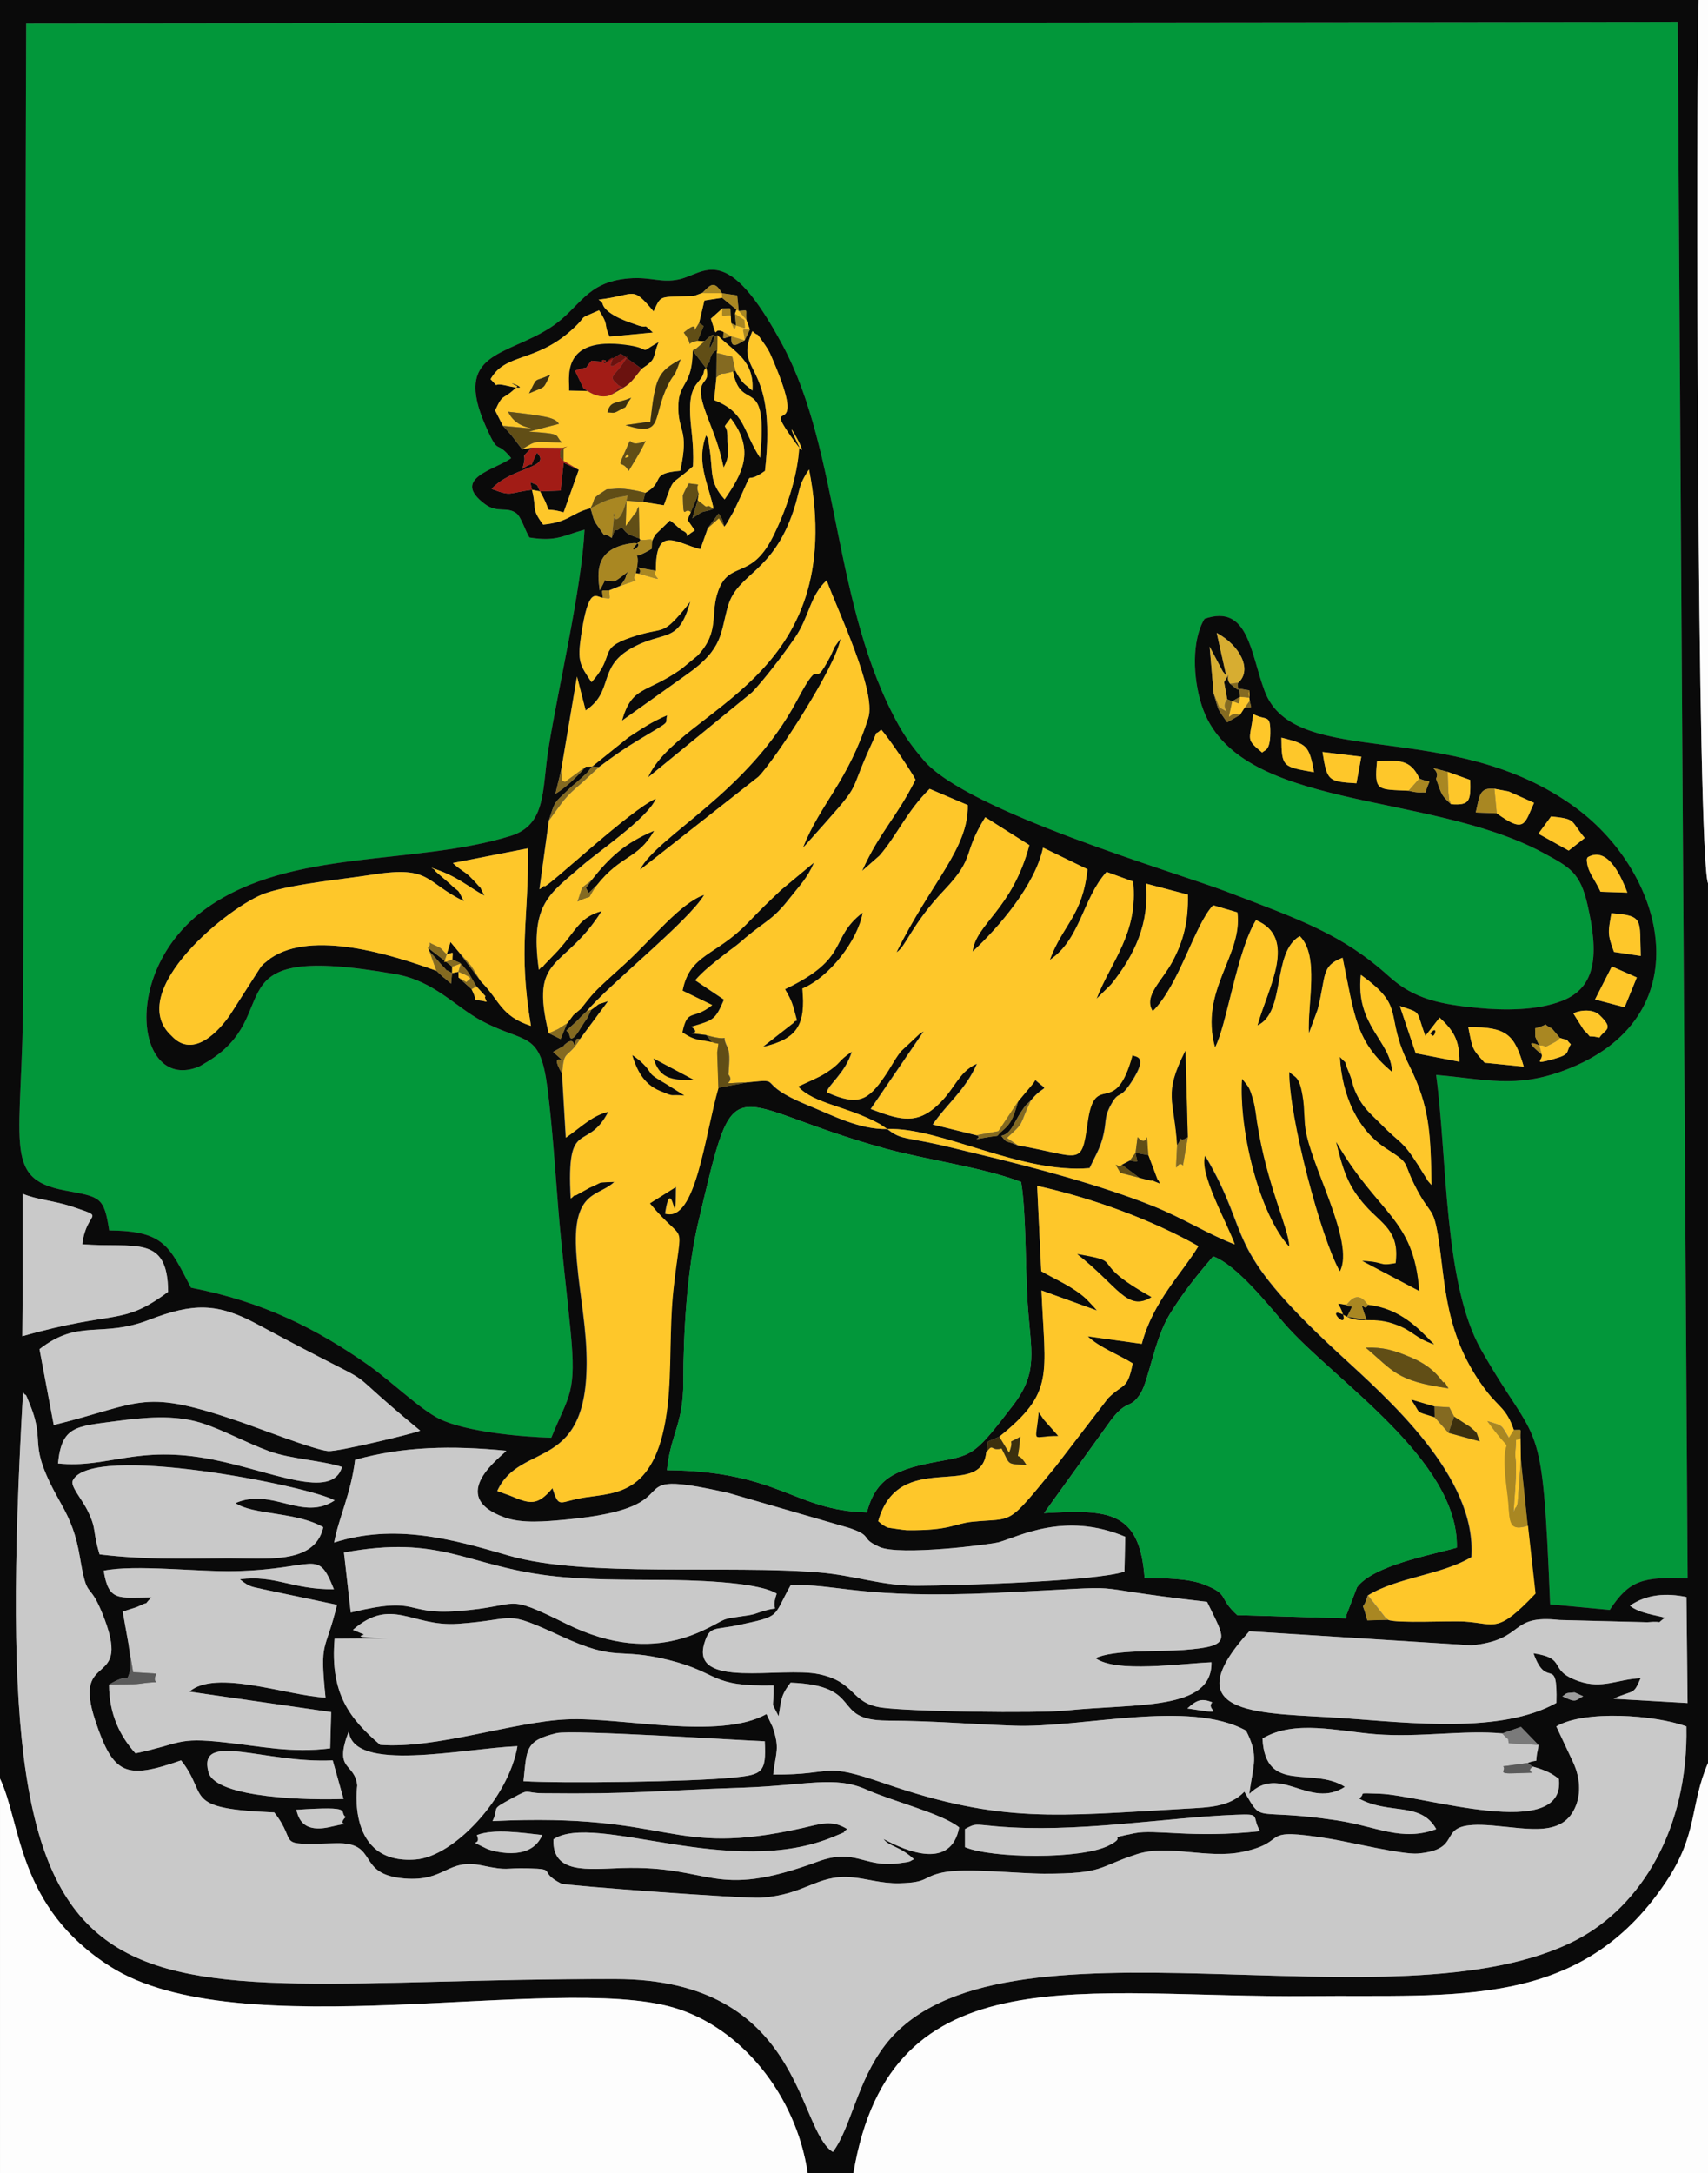 <?xml version="1.0" encoding="UTF-8"?>
<!DOCTYPE svg PUBLIC "-//W3C//DTD SVG 1.1//EN" "http://www.w3.org/Graphics/SVG/1.1/DTD/svg11.dtd">
<!-- Creator: CorelDRAW X5 -->
<svg xmlns="http://www.w3.org/2000/svg" xml:space="preserve" width="99.836mm" height="127mm" style="shape-rendering:geometricPrecision; text-rendering:geometricPrecision; image-rendering:optimizeQuality; fill-rule:evenodd; clip-rule:evenodd"
viewBox="0 0 99.836 127"
 xmlns:xlink="http://www.w3.org/1999/xlink">
 <rect x="0" y="0" width="99.836" height="127" fill="#808080" stroke="none"/>
 <defs>
  <style type="text/css">
   <![CDATA[
    .fil0 {fill:#02973A}
    .fil1 {fill:#0A0A0A}
    .fil9 {fill:#3C300E}
    .fil12 {fill:#5B5B5B}
    .fil8 {fill:#614E16}
    .fil11 {fill:#6B120F}
    .fil13 {fill:#7A7A7A}
    .fil10 {fill:#846A21}
    .fil14 {fill:#9C9C9C}
    .fil5 {fill:#A21C16}
    .fil6 {fill:#A98722}
    .fil3 {fill:#C9C9C9}
    .fil7 {fill:#D7AD31}
    .fil4 {fill:#FDFDFD}
    .fil2 {fill:#FEC72A}
   ]]>
  </style>
 </defs>
 <g id="Layer_x0020_1">
  <g id="_374747432">
   <path id="_375727824" class="fil0" d="M6.382 71.909c3.235,0.026 3.513,0.924 4.779,3.347 4.241,0.821 7.358,2.415 10.332,4.497 1.391,0.973 3.083,2.639 4.223,3.184 1.557,0.744 4.71,1.033 6.507,1.09 1.04,-2.562 1.486,-2.542 1.129,-6.237 -0.231,-2.389 -0.515,-4.653 -0.715,-7.09 -0.19,-2.323 -0.344,-4.803 -0.636,-7.096 -0.433,-3.402 -1.237,-2.564 -3.826,-3.933 -1.554,-0.821 -2.792,-2.344 -5.049,-2.739 -11.182,-1.96 -6.156,2.364 -11.175,5.218 -0.063,0.036 -0.238,0.15 -0.3,0.176 -3.688,1.56 -4.7,-5.64 0.462,-9.28 4.917,-3.467 12.056,-2.438 17.727,-4.191 2.124,-0.657 1.832,-2.709 2.219,-5.109 0.601,-3.722 1.933,-9.282 2.108,-12.79 -1.268,0.347 -1.641,0.709 -3.221,0.458 -0.246,-0.394 -0.483,-1.207 -0.765,-1.417 -0.555,-0.413 -1.102,0.012 -1.834,-0.534 -2.026,-1.51 0.602,-2 1.535,-2.686 -0.957,-1.175 -0.673,-0.011 -1.499,-1.885 -1.913,-4.341 1.197,-4.056 3.804,-5.756 1.748,-1.14 2.009,-2.641 4.546,-2.861 1.314,-0.114 1.89,0.286 2.953,0.055 1.534,-0.334 2.773,-2.31 6.077,3.877 3.351,6.275 2.91,15.268 6.758,22.165 0.423,0.759 0.873,1.355 1.47,2.059 2.552,3.006 14.71,6.533 17.707,7.679 4.329,1.655 6.745,2.473 9.509,4.967 1.475,1.331 3.015,1.62 5.214,1.833 1.504,0.146 3.431,0.153 4.89,-0.42 2.045,-0.803 2.125,-2.791 1.485,-5.6 -0.43,-1.885 -1.014,-2.197 -2.591,-3.047 -6.81,-3.668 -17.95,-2.394 -19.965,-8.621 -0.526,-1.625 -0.587,-3.809 0.165,-5.055 2.57,-0.89 2.678,1.984 3.511,4.211 1.754,4.69 10.926,1.473 18.207,6.842 5.298,3.907 7.386,12.288 -0.657,15.324 -2.852,1.077 -4.605,0.527 -7.523,0.276 0.661,4.845 0.431,12.184 2.631,16.061 3.408,6.006 3.567,3.34 4.033,14.88l3.485 0.326c1.142,-1.74 1.924,-1.945 4.553,-1.841l-0.582 -90.968 -96.534 0.102 -0.171 56.474c-0.025,8.967 -1.295,11.017 2.436,11.719 2.062,0.388 2.281,0.344 2.586,2.335z"/>
   <path id="_474991128" class="fil1" d="M27.874 107.244c1,-0.384 2.588,-0.138 3.819,-0.004 -0.682,1.646 -3.026,0.904 -3.228,0.806 -1.293,-0.629 -0.265,-0.079 -0.591,-0.802zm28.532 -0.353c0.64,-0.343 0.554,-0.272 1.812,-0.161 4.673,0.413 9.843,-0.511 14.02,-0.674 1.528,-0.06 0.889,0.04 1.412,0.958 -3.951,0.434 -6.117,-0.13 -7.331,0.119 -1.907,0.392 -0.284,0.092 -1.507,0.718 -1.614,0.826 -6.841,0.756 -8.405,0.098l-0 -1.058zm-36.204 -0.706c-0.663,0.677 0.746,0.196 -0.892,0.579 -1.774,0.415 -1.885,-0.723 -1.996,-0.998 3.499,-0.234 2.441,0.1 2.888,0.419zm8.588 0.241c0.431,-0.898 -0.231,-0.595 1.183,-1.358 1.085,-0.585 0.601,-0.283 1.756,-0.269 5.27,0.064 6.65,-0.159 11.655,-0.327 3.788,-0.127 5.384,-0.722 7.255,0.11 1.618,0.719 4.436,1.404 5.426,2.215 -0.474,2.488 -3.058,1.414 -4.423,0.673 0.331,0.453 0.935,0.4 1.78,1.185 -0.319,0.146 -0.088,0.132 -0.888,0.237 -2.056,0.269 -2.515,-0.915 -4.734,-0.098 -6.197,2.279 -6.099,0.203 -11.47,0.376 -1.969,0.064 -4.061,0.365 -3.979,-1.679 2.42,-1.615 10.42,2.388 16.429,-0.175 1.154,-0.492 0.187,-0.026 0.74,-0.424 -0.917,-0.569 -1.552,-0.297 -2.644,-0.054 -7.864,1.752 -7.394,-0.922 -18.087,-0.411zm-16.606 -2.862c-0.648,-2.433 3.295,-0.491 7.263,-0.687l0.633 2.256c-1.83,0.075 -7.482,-0.013 -7.897,-1.569zm18.414 0.53c0.208,-1.873 0.07,-2.363 1.939,-2.808 0.891,-0.212 10.562,0.414 12.165,0.475 0.104,1.868 -0.175,1.95 -1.842,2.12 -2.481,0.253 -10.023,0.351 -12.262,0.213zm-0.353 -2.048c-0.494,2.993 -3.694,6.45 -5.947,6.624 -4.093,0.316 -3.417,-4.321 -3.417,-4.326 -0.153,-1.39 -1.408,-0.797 -0.493,-3.171 0.24,2.448 6.625,1.016 9.857,0.873zm59.042 0.983l0.309 0.211c0.79,0.228 1.109,0.398 1.524,0.722 0.422,3.709 -7.983,0.948 -10.472,0.865 -1.497,-0.05 -0.728,-0.054 -1.214,0.28 1.756,0.966 3.609,0.154 4.518,1.79 -2.028,0.745 -3.455,-0.155 -5.789,-0.509 -5.013,-0.761 -4.292,0.266 -5.428,-1.681 -0.851,0.896 -2.074,0.918 -3.409,0.993 -7.561,0.428 -10.76,0.888 -17.618,-1.474 -3.797,-1.308 -2.769,-0.494 -6.513,-0.519 0.15,-1.336 0.411,-1.494 -0.043,-2.802l-0.349 -0.734c-2.769,1.542 -8.446,0.171 -11.651,0.309 -3.137,0.135 -7.658,1.741 -10.927,1.492 -1.755,-1.505 -2.949,-2.975 -2.666,-6.207l3.143 -0.023c-2.603,-0.067 -1.252,-0.174 -1.451,-0.234l-0.621 -0.258c2.262,-1.962 3.434,-0.166 6.136,-0.354 3.572,-0.249 2.584,-0.866 6.028,0.722 3.386,1.562 3.22,0.623 6.32,1.4 2.967,0.744 2.349,1.564 6.106,1.48 0.031,1.555 -0.23,0.749 0.291,1.796 0.17,-0.947 0.099,-1.173 0.703,-1.96 4.379,0.173 2.287,2.199 5.624,2.218 2.79,0.016 4.814,0.207 7.441,0.301 3.992,0.141 10.207,-1.555 13.554,0.285 0.766,1.486 0.421,1.956 0.188,3.703 1.81,-1.785 3.517,0.925 5.593,-0.418 -1.911,-1.21 -4.648,0.452 -4.82,-2.822 1.877,-1.125 4.434,-0.42 6.637,-0.25 2.564,0.198 5.141,-0.259 7.38,-0.048l1.09 -0.381 1.024 1.055 -0.024 0.226c-0.253,1.049 0.176,0.514 -0.613,0.827zm-18.426 -3.546c-0.469,0.472 1.115,0.762 -1.458,0.358 0.575,-0.52 0.84,-0.597 1.458,-0.358zm20.462 -0.353c0.311,-0.17 0.068,-0.183 0.713,-0.226l0.508 0.226c-0.472,0.226 -0.373,0.424 -1.221,0zm-80.74 3.747c1.663,2.09 -0.028,2.818 5.446,3.044 1.486,1.887 -0.139,1.904 3.594,1.802 2.592,-0.071 1.116,1.82 4.02,2.059 2.403,0.198 2.472,-1.19 4.53,-0.762 1.622,0.337 1.228,0.13 2.711,0.169 1.749,0.047 0.505,0.163 1.919,0.891 0.221,0.114 10.653,0.889 11.665,0.825 2.589,-0.165 3.267,-1.344 5.24,-1.199 0.969,0.071 1.762,0.376 2.86,0.352 1.741,-0.038 1.311,-0.369 2.546,-0.63 1.313,-0.277 4.354,0.07 5.919,0.072 3.529,0.005 3.097,-0.387 5.423,-1.141 1.819,-0.59 4.136,0.294 6.157,-0.13 2.928,-0.615 0.718,-1.489 5.166,-0.761 1.1,0.18 4.223,0.933 5.104,0.854 2.987,-0.27 0.643,-1.949 4.349,-1.637 2.187,0.184 4.161,0.689 4.888,-1.173 0.304,-0.778 0.209,-1.642 -0.116,-2.413l-1.035 -2.204c1.621,-0.969 5.768,-0.681 7.602,0 0.12,5.992 -2.664,10.498 -6.394,12.456 -10.556,5.539 -33.908,-2.274 -40.422,6.142 -1.662,2.148 -2.01,4.853 -3.072,6.267 -2.106,-1.272 -1.757,-10.084 -12.693,-10.104 -30.394,-0.056 -36.934,5.812 -34.644,-34.287 0.252,0.371 0.03,-0.219 0.423,0.762 0.954,2.385 -0.287,2.069 1.776,5.703 0.595,1.048 0.912,1.896 1.126,3.18 0.436,2.616 0.492,1.282 1.29,3.23 1.904,4.647 -1.819,2.035 -0.386,6.332 1.054,3.16 1.783,3.429 5.007,2.303zm60.228 -5.734c0.058,2.841 -4.325,2.394 -8.491,2.82 -1.719,0.176 -9.146,0.064 -10.79,-0.171 -1.821,-0.26 -1.481,-1.494 -3.652,-1.952 -2.224,-0.469 -7.521,0.894 -6.708,-1.804 0.312,-1.037 0.591,-0.766 1.97,-1.061 2.572,-0.549 2,-0.427 3.074,-2.328 2.64,-0.129 4.042,0.815 11.993,0.442 9.113,-0.428 3.867,-0.441 12.349,0.524 1.048,2.198 1.572,2.586 -1.373,2.812 -1.375,0.105 -4.112,-0.027 -5.144,0.48 1.221,0.872 4.899,0.316 6.773,0.239zm20.351 -2.47l5.131 0.13c1.089,-0.099 0.404,0.176 1.026,-0.261 -0.505,-0.155 -1.487,-0.254 -2.048,-0.706 0.99,-0.677 2.124,-0.749 3.304,-0.507l0.066 6.197 -4.338 -0.251c1.229,-0.558 1.151,-0.169 1.593,-1.202 -1.327,0.05 -2.235,0.654 -3.623,0.172 -1.859,-0.647 -0.595,-1.32 -2.637,-1.627 0.788,2.215 1.413,-0.018 1.339,2.898 -3.237,1.812 -8.561,1.166 -12.506,0.887 -4.539,-0.321 -10.072,0.009 -5.445,-5.071l12.975 0.82c3.231,-0.316 2.116,-1.814 5.162,-1.479zm-48.744 -0.05c-0.787,0.241 -3.93,2.925 -9.277,0.293 -3.824,-1.883 -2.515,-1.054 -6.372,-0.767 -3.235,0.24 -2.155,-0.916 -6.267,0.087l-0.398 -3.508c5.665,-1.043 7.104,0.758 12.016,1.356 2.151,0.262 4.5,0.231 6.685,0.248 1.35,0.01 5.447,0.079 6.593,0.799 -0.485,1.393 0.642,0.507 -1.247,1.173 -0.388,0.137 -1.278,0.179 -1.734,0.319zm-36.044 3.826c1.17,-0.716 1,-0.112 1.172,-0.62 0.187,-0.551 0.061,-0.829 -0.034,-1.742l-0.34 -1.897c0.317,-0.129 0.742,-0.226 0.921,-0.316 0.823,-0.414 0.123,0.134 0.757,-0.525 -1.936,0.017 -2.501,0.261 -2.791,-1.558 1.839,-0.376 5.539,0.08 7.705,0.027 4.757,-0.116 4.787,-1.374 5.751,1.059 -2.446,0.021 -3.408,-0.846 -5.494,-0.584 0.595,0.499 0.761,0.432 1.408,0.594l4.269 0.9c-0.69,2.869 -1.028,1.96 -0.671,5.422 -2.26,-0.113 -6.42,-1.683 -7.958,-0.349l8.288 1.195 -0.06 2.12c-2.234,0.288 -4.033,-0.118 -6.196,-0.354 -2.802,-0.305 -2.474,0.072 -5.183,0.646 -0.889,-0.982 -1.546,-2.283 -1.545,-4.017zm58.59 -15.489c0.933,-1.21 1.071,-0.575 1.68,-1.492 0.504,-0.759 0.802,-3.135 1.717,-4.644 0.779,-1.283 1.587,-2.273 2.547,-3.402 1.374,0.494 3.256,2.878 4.157,3.918 2.865,3.307 10.205,7.96 10.088,13.104 -1.474,0.428 -4.852,1.018 -5.832,2.314l-0.596 1.558c-0.012,-0.049 -0.026,0.184 -0.057,0.26l-6.35 -0.188c-1.151,-1.04 -0.406,-1.194 -1.968,-1.8 -0.915,-0.355 -2.362,-0.36 -3.449,-0.372 -0.283,-3.959 -2.132,-4.003 -5.878,-3.788l3.938 -5.468zm-51.199 4.88c1.022,0.704 3.538,0.497 5.132,1.411 -0.511,2.252 -3.46,1.787 -5.843,1.817 -2.531,0.032 -4.699,0.072 -7.232,-0.23 -0.439,-1.456 -0.148,-1.407 -0.686,-2.526 -0.337,-0.701 -1.033,-1.456 -0.886,-1.78 1.023,-2.243 13.823,0.31 15.315,1.149 -1.893,1.257 -3.647,-0.778 -5.8,0.158zm6.99 -2.528c2.834,-0.79 5.657,-0.843 8.84,-0.531 -0.196,0.281 -3.598,2.644 -0.09,3.901 1.021,0.366 2.383,0.235 3.59,0.122 7.992,-0.744 2.42,-3.139 9.472,-1.559l7.102 2.057c1.42,0.486 0.549,0.577 1.747,1.104 1.191,0.524 6.462,-0.142 6.958,-0.277 1.156,-0.313 3.855,-1.819 7.402,-0.321l-0.049 2.037c-1.706,0.568 -9.77,0.816 -12.105,0.826 -2.051,0.009 -3.677,-0.601 -5.674,-0.772 -5.377,-0.461 -13.753,0.311 -18.219,-0.993 -3.327,-0.972 -6.656,-1.885 -10.196,-0.759 0.258,-1.432 0.984,-2.854 1.224,-4.836zm-17.365 0.211c0.217,-2.18 1.026,-2.159 3.372,-2.469 1.641,-0.217 3.394,-0.399 4.989,0.1 1.28,0.4 2.612,1.154 3.991,1.659 1.223,0.448 3.158,0.55 4.25,0.919 -0.581,1.958 -4.087,0.251 -7.558,-0.436 -4.457,-0.882 -6.103,0.531 -9.045,0.228zm36.551 -4.739c0.001,-2.869 0.213,-6.541 0.87,-9.327 2.268,-9.621 1.496,-6.924 10.96,-4.329 2.433,0.667 5.659,1.083 7.916,1.947 0.304,1.794 0.242,5.077 0.382,7.131 0.19,2.784 0.645,3.971 -0.861,5.929 -2.089,2.715 -2.282,2.904 -4.135,3.231 -2.686,0.474 -3.854,0.963 -4.403,3.019 -4.264,-0.106 -5.082,-2.406 -11.683,-2.47 0.217,-2.139 0.954,-2.67 0.955,-5.131zm-37.633 -1.94c2.315,-1.798 3.595,-0.63 6.397,-1.709 2.59,-0.997 3.992,-1.007 6.334,0.254 8.564,4.609 3.859,1.551 9.523,6.218 -0.302,0.151 -4.811,1.242 -5.38,1.194 -0.789,-0.065 -4.032,-1.327 -4.979,-1.654 -5.941,-2.051 -5.742,-1.189 -11.061,0.131l-0.834 -4.434zm55.339 6.033c0.212,-0.855 -0.232,-0.465 0.762,-0.916 3.234,-2.607 2.686,-3.525 2.467,-8.55l3.245 1.175c-0.067,-0.08 -0.153,-0.18 -0.205,-0.235l-0.413 -0.437c-0.798,-0.739 -1.784,-1.123 -2.641,-1.629l-0.238 -4.984c3.307,0.727 6.769,2.019 9.424,3.522 -0.967,1.609 -2.64,3.201 -3.31,5.71l-3.161 -0.441c0.707,0.673 1.853,1.084 2.632,1.583 -0.313,1.565 -0.518,1.127 -1.434,2.027l-3.066 3.993c-2.919,3.572 -2.405,2.989 -4.863,3.233 -1.077,0.107 -1.295,0.527 -3.846,0.494 -0.13,-0.002 -1.088,-0.148 -1.091,-0.149 -0.161,-0.057 -0.332,-0.159 -0.576,-0.377 1.208,-4.285 6.023,-1.205 6.314,-4.021zm-56.326 -15.119c0.786,0.349 1.865,0.405 2.943,0.773 2.01,0.687 0.787,0.18 0.544,2.181 3.067,0.244 4.996,-0.606 5.018,2.78 -2.723,2.028 -3.012,1.027 -8.523,2.596l0.025 -2.949 -0.008 -5.382zm31.531 -7.018c-0.934,-1.587 0.725,-0.163 -0.524,-1.268l0.617 -0.344c0.008,-0.007 0.037,-0.062 0.044,-0.068 0.768,-0.687 0.448,0.527 0.685,-0.297 0.026,-0.091 0.166,-0.036 0.243,-0.07l1.625 -2.194c-0.844,0.305 -0.291,0.012 -0.975,0.5 -0.437,0.901 -0.057,0.174 -0.607,1.047 -0.097,0.155 -0.587,1.019 -0.672,0.453 -0.019,-0.124 -0.109,-0.191 -0.182,-0.272l0.525 -0.478c0.382,-0.363 0.123,-0.153 0.653,-0.643 1.33,-1.599 5.975,-5.282 6.871,-6.814 -1.384,0.461 -3.057,2.592 -4.614,4.014 -0.053,0.048 -0.13,0.119 -0.183,0.167l-0.734 0.665c-0.831,0.758 -1.008,0.944 -1.682,1.813l-0.436 0.367 -0.359 0.48 -0.379 0.925 -0.702 -0.348c-1.142,-4.666 0.889,-3.617 3.096,-7.136 -1.312,0.368 -1.45,1.079 -2.558,2.311l-0.806 0.84c-0.026,0.026 -0.135,0.193 -0.154,0.141 -0.019,-0.05 -0.099,0.095 -0.152,0.137 -0.549,-3.906 0.687,-4.455 2.527,-6.078 0.88,-0.776 3.871,-2.802 4.312,-3.922 -1.497,0.639 -6.412,5.276 -6.507,5.119 -0.044,-0.073 -0.17,0.127 -0.299,0.176l0.553 -4.014c0.388,-1.206 0.323,-1.004 1.074,-1.739 0.36,-0.352 0.405,-0.348 0.745,-0.665 0.597,-0.556 0.311,-0.247 0.706,-0.752l0.411 0.023c0.975,-0.721 1.454,-1.06 2.268,-1.55 2.108,-1.271 1.54,-0.865 1.71,-1.47 -0.936,0.394 -1.472,0.776 -2.265,1.29l-2.124 1.708 -0.367 0.008c-0.457,0.555 -1.194,1.248 -1.775,1.592l0.323 -1.324 0.935 -5.532 0.505 1.978c1.661,-1.095 0.694,-2.494 2.63,-3.606 1.961,-1.126 2.791,-0.211 3.491,-2.765 -0.069,0.078 -0.142,0.19 -0.19,0.247 -0.046,0.057 -0.132,0.172 -0.189,0.239 -1.35,1.602 -1.132,0.946 -3.084,1.611 -2.006,0.683 -0.852,0.995 -2.315,2.62 -0.666,-1.001 -0.836,-1.186 -0.604,-2.734 0.443,-2.956 0.866,-2.235 1.27,-2.193 -0.036,-0.539 -0.163,-0.397 0.372,-0.434l0.647 -0.265c0.066,-0.097 0.307,-0.383 0.331,-0.54 0.027,-0.173 0.106,-0.24 0.192,-0.336 -1.183,0.908 -0.753,0.543 -1.27,0.583 -0.287,0.022 0.059,-0.336 -0.454,0.558 -0.141,-1.058 -0.276,-2.387 1.72,-2.729 1.439,-0.246 -0.571,1.042 0.661,-0.211l-0.057 -0.092c-0.796,-0.279 -0.732,-0.299 -1.044,-0.669 -0.543,0.512 -0.226,-0.294 -0.578,0.64 -0.799,-0.565 -0.043,0.389 -0.843,-0.732 -0.279,-0.39 -0.211,-0.456 -0.4,-1.006 -1.173,0.303 -1.226,0.806 -2.765,0.958 -0.727,-0.976 -0.354,-0.859 -0.654,-2.035l0.471 0.093c0.891,1.589 -0.034,0.823 1.379,1.226l0.887 -2.484 -0.882 -0.416 -0.178 1.628 -1.206 0.046 -0.169 -0.372c-0.513,-0.196 -0.393,-0.267 -0.301,0.28 -1.445,0.181 -1.123,0.413 -2.358,-0.05 1.147,-1.282 3.558,-1.23 2.646,-2.116 -0.607,1.263 0.048,0.302 -0.855,0.947 0.38,-1.17 -0.276,-0.387 0.554,-1.249l-0.562 0.097 -0.639 -0.833c-0.072,-0.089 -0.434,-0.485 -0.481,-0.533l-0.457 -0.9c0.503,-1.102 0.402,-0.511 1.301,-1.411 -1.157,-0.559 1.371,0.426 -0.701,-0.054 -0.854,-0.198 -0.265,0.257 -0.868,-0.364 0.866,-1.536 2.592,-0.954 4.719,-2.856 1.107,-0.99 0.174,-0.54 1.622,-1.167 0.628,0.984 0.23,0.749 0.618,1.538l2.533 -0.242c-0.745,-0.678 -0.089,-0.106 -1.092,-0.498 -0.076,-0.03 -1.658,-0.5 -1.85,-1.174 -0.044,-0.156 -0.154,-0.167 -0.233,-0.249 2.22,-0.268 1.909,-0.861 3.21,0.687 0.484,-1.019 0.282,-0.808 2.356,-0.901l0.486 -0.177c0.436,-0.402 0.676,-0.821 1.157,0.014l0.889 0.126 0.091 0.908c0.598,-0.031 0.396,-0.15 0.447,0.526l0.204 0.561 -0.304 0.631c-0.356,0.182 -0.846,0.612 -0.773,-0.232 -0.578,0.113 -0.484,0.273 -0.458,-0.255 -0.703,-0.372 -0.27,0.67 -0.745,-0.778l0.663 -0.59c0.591,0.012 0.452,-0.149 0.496,0.399l0.031 0.457 0.279 0.135 -0.061 -0.691 0.091 -0.237 -0.844 -0.693 -1.034 0.159 -0.31 1.309 0.266 0.187 -0.351 0.858 0.406 0.033c1.344,-1.394 -0.179,1.583 0.439,-0.221 0.047,-0.137 0.217,-0.075 0.314,-0.136 1.027,1.001 2.16,1.48 2.042,3.236 -0.483,-0.435 -0.549,-0.339 -0.999,-1.17l-0.135 0.052c0.482,2.531 2.076,-0.033 1.581,5.04 -1.039,-1.618 -0.842,-2.64 -2.682,-3.367l0.132 -1.325 0.016 -1.427 0.038 -0.17c-0.489,0.106 -0.448,0.957 -0.509,0.725 -0.02,-0.076 -0.091,0.227 -0.149,0.334l-0.786 -1.038c-0.008,2.023 -0.783,1.875 -0.835,3.121 -0.071,1.698 0.664,1.384 0.108,3.915 -1.866,0.157 -0.838,0.62 -2.039,1.289l-0.133 0.528 1.216 0.197c0.661,-1.796 0.304,-1.028 1.703,-2.277 0.076,-1.448 -0.173,-2.318 -0.172,-3.34 0.002,-1.615 0.701,-1.516 0.811,-2.199 0.02,-0.121 0.088,-0.149 0.127,-0.227 0.352,1.21 -0.876,0.347 0.032,2.762 0.446,1.184 0.699,1.702 0.992,3.075 0.41,-0.735 0.211,-1.036 0.223,-1.723 0.018,-1.056 -0.44,-0.313 0.192,-1.158 1.463,1.901 0.65,3.276 -0.355,4.742 -0.929,-1.025 -0.66,-1.609 -0.882,-2.983 -0.139,-0.863 0.032,-0.355 -0.202,-0.761 -0.593,1.594 0.117,2.775 0.441,4.298 -0.77,0.286 -0.373,-0.041 -1.243,0.553l0.314 -1.058 0.055 -0.381 -0.462 1.079 -0.195 0.447 0.427 0.616c-0.899,0.596 -0.069,0.272 -0.747,-0.001 -0.084,-0.034 -0.542,-0.491 -0.706,-0.575 -0.055,0.051 -0.84,0.812 -0.844,0.819 -0.314,0.516 -0.224,0.597 -0.216,0.832 -1.48,0.906 -0.524,-0.299 -0.929,1.421l0.197 0.039c0.29,-0.421 -0.776,-0.468 0.971,-0.175 -0.024,-2.736 1.219,-1.606 2.6,-1.261l0.437 -1.23 0.627 -0.849c0.232,0.205 0.335,0.757 0.338,0.762 0.06,-0.065 0.125,-0.166 0.155,-0.215l0.402 -0.698c1.464,-3.049 0.352,-1.293 1.819,-2.347 0.74,-6.594 -1.882,-5.56 -0.736,-8.165 0.508,0.465 0.036,-0.201 0.753,0.826 0.236,0.339 0.302,0.524 0.48,0.94 2.077,4.878 -0.666,1.957 0.966,4.311 1.932,2.786 -0.943,-2.363 0.538,0.677 -0.091,1.804 -0.83,3.856 -1.559,5.295 -1.276,2.517 -2.526,1.332 -3.178,3.128 -0.501,1.381 0.123,2.362 -1.204,3.78l-0.965 0.794c-2.072,1.456 -2.865,0.942 -3.457,3.014l3.784 -2.696c2.19,-1.534 1.955,-2.449 2.427,-4.033 0.564,-1.893 2.604,-1.893 3.827,-5.574 0.399,-1.201 0.234,-1.406 0.901,-2.377 2.394,12.346 -7.574,13.873 -9.415,17.994l6.097 -4.986c0.704,-0.744 1.725,-2.071 2.483,-3.163 0.852,-1.228 0.878,-2.473 1.863,-3.366 0.582,1.631 2.93,6.478 2.432,8.037 -1.192,3.729 -2.774,4.957 -3.818,7.574 0.071,-0.058 0.154,-0.149 0.194,-0.195 3.551,-3.984 2.258,-2.468 3.801,-5.82 0.504,-1.096 0.091,-0.407 0.577,-0.875 0.426,0.462 1.77,2.457 2.004,2.923 -1.103,2.222 -2.089,3.036 -3.122,5.337l1.016 -0.893c0.993,-1.131 1.615,-2.618 2.935,-3.904l2.226 0.947c0.052,2.541 -2.147,4.507 -4.168,8.608 0.563,-0.329 0.862,-1.607 2.795,-3.64 1.871,-1.969 1.028,-2.066 2.398,-4.258l2.577 1.629c-1.016,3.801 -3.131,4.585 -3.317,6.224 1.561,-1.449 3.658,-3.903 4.117,-6.076l2.597 1.263c-0.298,2.754 -1.439,3.223 -2.204,5.299 1.802,-1.202 1.918,-3.599 3.321,-5.144l1.552 0.563c0.304,3.04 -1.27,4.613 -2.141,6.852l0.848 -0.833c1.386,-1.723 2.252,-3.576 2.045,-5.899l2.447 0.644c0.031,1.564 -0.254,2.707 -0.905,3.917 -0.618,1.149 -1.711,2.008 -1.148,2.897 1.565,-1.55 2.428,-5.022 3.529,-6.192l1.419 0.416c0.328,2.529 -2.239,4.538 -1.308,7.892 0.676,-1.239 1.27,-5.596 2.395,-7.439 2.451,1.032 0.719,3.915 0.082,6.157 1.694,-0.774 0.827,-4.282 2.481,-5.223 1.149,1.172 0.446,3.862 0.525,5.693l0.52 -1.409c0.508,-2.011 0.187,-2.53 1.454,-3.021 0.704,3.419 0.766,4.899 2.9,6.683 -0.074,-1.841 -2.159,-2.7 -1.832,-5.681 2.713,1.951 1.308,2.244 2.824,5.291 1.197,2.407 1.25,3.924 1.306,6.991 -0.381,-0.443 -0.041,-0.01 -0.495,-0.702l-0.286 -0.465c-0.979,-1.519 -0.969,-1.168 -2.179,-2.401 -0.573,-0.584 -1.016,-0.9 -1.427,-1.759 -0.263,-0.55 -0.178,-0.639 -0.453,-1.287 -0.37,-0.874 0.03,-0.296 -0.519,-0.876 0.128,2.26 1.024,4.273 2.718,5.364 1.526,0.983 0.86,0.651 1.801,2.421 0.767,1.442 0.939,0.99 1.213,2.634 0.457,2.743 0.332,5.885 2.874,9.161 0.69,0.889 1.153,0.994 1.563,2.224 0.533,0 0.369,-0.12 0.388,0.463l0.021 1.253 0.402 3.882 0.443 3.966c-2.257,2.377 -2.325,1.755 -4.129,1.636 -0.886,-0.058 -3.954,0.116 -4.488,-0.102l-1.199 0.031c-0.367,-1.422 -0.304,-0.316 0.024,-1.455 1.717,-1.064 4.331,-1.202 6.053,-2.243 0.328,-4.728 -4.894,-9.265 -7.758,-11.906 -6.999,-6.457 -4.917,-6.66 -7.81,-11.563 -0.392,1.001 1.265,3.909 1.728,5.192 -1.506,-0.569 -3.011,-1.528 -4.733,-2.222 -3.019,-1.216 -7.013,-2.282 -10.367,-3.079 -1.081,-0.257 -1.927,-0.481 -2.836,-0.662 -1.492,-0.297 -1.667,-0.233 -2.372,-0.777 3.094,-0.119 7.809,2.63 11.829,2.286 0.278,-0.594 0.587,-1.105 0.756,-1.723 0.282,-1.03 0.05,-1.165 0.498,-1.985 0.496,-0.906 0.455,-0.196 1.188,-1.315 1.079,-1.647 0.169,-1.439 0.063,-1.587 -1.045,3.865 -2.196,0.787 -2.632,3.98 -0.358,2.625 -0.418,1.931 -4.065,1.3 -0.777,-0.339 -0.559,-0.053 -0.964,-0.561 0.58,-0.11 0.719,-0.733 1.168,-1.404 0.308,-0.461 0.238,-0.342 0.537,-0.636 0.875,-1.09 1.131,-0.44 0.278,-1.222 -0.036,0.064 -0.093,0.155 -0.116,0.188l-0.868 1.038c-0.243,0.734 -0.296,1.21 -0.903,1.717 -0.553,0.462 0.016,0.246 -0.914,0.407 -1.268,0.219 -0.127,0.043 -0.643,-0.117l-2.548 -0.628c0.814,-1.196 1.924,-2.026 2.584,-3.557 -1.18,0.513 -1.307,1.638 -2.557,2.643 -1.127,0.906 -2.082,0.601 -3.654,0.007l3.097 -4.536c-0.081,0.04 -0.187,0.102 -0.234,0.134l-1.115 1.041c-0.444,0.594 -0.535,0.87 -0.975,1.502 -0.931,1.337 -1.504,1.712 -3.335,0.884 0.013,-0.375 1.098,-1.139 1.459,-2.378 -0.892,0.59 -0.565,0.634 -1.551,1.264 -0.411,0.263 -1.091,0.537 -1.593,0.778 0.925,1.018 2.874,1.14 4.783,2.196l0.426 0.287c-1.624,0.037 -3.199,-0.802 -4.626,-1.386 -3.235,-1.324 -1.297,-1.578 -3.486,-1.351l-1.753 0.325c-0.809,2.794 -1.331,7.893 -3.116,7.356 0.405,-2.617 0.615,1.664 0.639,-1.565l-1.535 0.963c2.16,2.613 1.86,0.653 1.383,4.983 -0.256,2.319 -0.106,4.729 -0.344,6.811 -0.602,5.255 -2.972,5.105 -4.825,5.391 -1.559,0.241 -1.49,0.705 -1.904,-0.544 -0.9,1.079 -1.339,0.918 -2.481,0.437l-0.742 -0.267c1.361,-3.003 5.472,-0.924 5.216,-8.124 -0.073,-2.053 -0.51,-4 -0.609,-6.051 -0.166,-3.44 1.369,-3.033 2.234,-3.891 -1.142,0.06 -0.533,-0.046 -1.436,0.335l-0.827 0.458c-0.053,-0.082 -0.185,0.123 -0.283,0.174 -0.266,-4.843 0.923,-2.615 2.201,-5.07 -0.967,0.24 -1.492,0.815 -2.489,1.52l-0.221 -3.744zm56.215 -0.406l-2.284 -0.229c-0.744,-0.826 -0.697,-0.757 -0.959,-2.079 2.283,-0.027 2.708,0.465 3.243,2.308zm2.114 -1.677c0.668,0.208 0.234,-0.014 0.639,0.372 -0.326,0.46 0.035,0.571 -1.017,0.862 -1.321,0.365 -0.573,0.05 -0.686,-0.271 -1.274,-1.043 -0.149,-0.527 -0.144,-0.534 -0.054,-0.104 -0.211,-0.436 -0.23,-0.492l-0.013 -0.499c1.024,-0.267 0.264,-0.33 0.984,0.009l0.468 0.553zm1.391 -0.472c-0.022,-0.021 -0.547,-0.867 -0.601,-0.952 0.174,-0.155 1.071,-0.338 1.51,0.075 0.919,0.862 0.304,0.85 0.008,1.326 -0.916,-0.203 -0.281,0.163 -0.918,-0.449zm-9.82 1.368l-0.93 -2.762c1.323,0.452 0.908,0.183 1.494,1.751l0.831 -1.072c0.747,0.696 1.175,1.257 1.159,2.579l-2.554 -0.495zm0.956 -1.042c0.148,0.172 0.389,-0.681 -0.106,-0.126l0.106 0.126zm10.507 -4.033l1.459 0.644 -0.713 1.741 -1.729 -0.453 0.982 -1.932zm-0.027 -3.111c1.927,0.149 1.636,0.36 1.717,2.498l-1.565 -0.234c-0.418,-1.12 -0.323,-1.19 -0.153,-2.264zm-66.064 4.002l-1.3 -1.729 -0.492 -0.59 -0.222 0.724c0.465,-0.122 0.334,-0.199 0.334,0.299 0.557,0.281 0.315,0.024 0.824,0.617 0.156,0.182 0.401,0.671 0.575,0.946 1.018,1.14 0.24,0.165 0.605,0.91 -1.054,-0.263 -0.391,0.228 -0.887,-0.74l-0.754 -0.678 -0.011 -0.338 -0.372 0.078 0.005 -0.379 -1.419 -1.104 0.095 0.218 0.367 0.395c0.063,0.067 0.282,0.333 0.346,0.397 0.543,0.545 -0.048,0.084 0.607,0.473l-0.058 0.619 -0.391 -0.333 -0.085 -0.061 -0.383 -0.363c-2.606,-0.938 -7.261,-2.41 -9.705,-0.723l-0.389 0.313c-0.053,0.051 -0.122,0.129 -0.172,0.184l-1.795 2.803c-0.565,0.824 -2.115,2.643 -3.418,1.228 -2.815,-2.579 3.432,-7.652 5.504,-8.344 1.639,-0.548 4.463,-0.798 6.286,-1.084 3.376,-0.53 3.012,0.45 5.301,1.559 -0.483,-0.904 -0.151,-0.369 -0.827,-1.024l-0.85 -0.734c-0.037,-0.131 -0.151,-0.128 -0.221,-0.196 1.526,0.494 2.002,1.024 3.098,1.633 -0.565,-1.083 0.046,-0.099 -0.496,-0.749 -0.07,-0.084 -0.296,-0.313 -0.373,-0.387 -0.305,-0.293 -0.554,-0.369 -0.98,-0.775l4.382 -0.857c0.069,4.184 -0.586,5.788 0.182,10.376 -1.785,-0.582 -1.825,-1.5 -2.911,-2.585zm64.627 -7.124c-0.003,-0.068 0.033,-0.1 0.051,-0.149 1.081,-0.616 1.85,0.826 2.318,2.067l-1.567 -0.051c-0.356,-0.779 -0.776,-1.163 -0.802,-1.868zm-0.118 -1.274l-0.941 0.736 -1.769 -0.985 0.74 -1.009c1.524,0.153 1.109,0.241 1.97,1.259zm-5.284 -2.876l0.836 0.157 1.483 0.665c-0.561,1.228 -0.524,1.816 -2.182,0.611l-1.227 -0.046c0.23,-0.957 0.189,-1.477 1.09,-1.386zm-2.731 -0.99l1.32 0.477c0.028,1.218 -0.009,1.498 -1.125,1.415 -0.601,-0.555 -0.534,-0.56 -0.875,-1.491 0.336,-0.619 -0.91,-0.8 0.68,-0.401zm-1.651 0.391c0.79,0.359 0.635,-0.17 0.357,0.817 -0.283,-0.023 -0.384,0.051 -0.988,-0.104 -1.807,-0.09 -2.022,0.056 -1.845,-1.718 1.274,-0.061 1.95,-0.135 2.477,1.005zm-3.396 -1.276l-0.286 1.556c-1.7,-0.1 -1.708,-0.174 -1.984,-1.83l2.271 0.275zm-4.67 -1.114c1.469,0.378 1.619,0.425 1.904,2.022 -1.806,-0.327 -1.897,-0.272 -1.904,-2.022zm-1.123 0.875c-0.982,-0.824 -0.736,-0.652 -0.518,-2.247 0.778,0.407 1.002,-0.04 0.99,1.112 -0.011,1.085 -0.352,0.968 -0.472,1.135zm-1.398 -4.085c-0.17,0.23 0.358,0.759 -0.479,0.063 -0.349,-0.4 0.202,-0.975 -0.351,-0.099l0.181 1.001 0.295 0.119 0.451 -0.255c-0.03,-0.651 -0.16,-0.465 0.544,-0.386l-0.04 0.193 0.066 0.411c0.091,0.505 0.203,0.379 -0.297,0.407l-0.277 0.43 -0.746 0.432c-0.599,-0.867 -0.457,-0.564 -0.788,-1.681l-0.235 -2.744 0.793 1.494c0.017,-0.05 0.087,0.138 0.176,0.194l-0.556 -2.492c1.41,0.765 2.076,2.181 1.262,2.91zm-65.999 32.01c-0.305,-1.99 -0.523,-1.947 -2.586,-2.335 -3.732,-0.702 -2.461,-2.752 -2.436,-11.719l0.171 -56.474 96.534 -0.102 0.582 90.968c-2.629,-0.104 -3.412,0.102 -4.553,1.841l-3.485 -0.326c-0.466,-11.541 -0.625,-8.875 -4.033,-14.88 -2.2,-3.877 -1.97,-11.215 -2.631,-16.061 2.918,0.251 4.671,0.801 7.523,-0.276 8.043,-3.036 5.955,-11.417 0.657,-15.324 -7.281,-5.369 -16.453,-2.152 -18.207,-6.842 -0.833,-2.227 -0.941,-5.101 -3.511,-4.211 -0.751,1.245 -0.69,3.43 -0.165,5.055 2.015,6.227 13.155,4.953 19.965,8.621 1.578,0.85 2.161,1.162 2.591,3.047 0.64,2.809 0.56,4.797 -1.485,5.6 -1.459,0.573 -3.385,0.566 -4.89,0.42 -2.199,-0.213 -3.739,-0.502 -5.214,-1.833 -2.764,-2.494 -5.18,-3.312 -9.509,-4.967 -2.998,-1.146 -15.155,-4.673 -17.707,-7.679 -0.597,-0.704 -1.046,-1.3 -1.47,-2.059 -3.847,-6.897 -3.406,-15.89 -6.758,-22.165 -3.304,-6.187 -4.543,-4.211 -6.077,-3.877 -1.063,0.231 -1.639,-0.169 -2.953,-0.055 -2.537,0.22 -2.799,1.721 -4.546,2.861 -2.607,1.7 -5.718,1.415 -3.804,5.756 0.826,1.874 0.542,0.71 1.499,1.885 -0.933,0.686 -3.562,1.175 -1.535,2.686 0.732,0.545 1.279,0.12 1.834,0.534 0.281,0.209 0.519,1.023 0.765,1.417 1.58,0.251 1.953,-0.111 3.221,-0.458 -0.176,3.508 -1.508,9.068 -2.108,12.79 -0.387,2.4 -0.095,4.452 -2.219,5.109 -5.671,1.753 -12.81,0.723 -17.727,4.191 -5.161,3.639 -4.149,10.839 -0.462,9.28 0.062,-0.026 0.237,-0.14 0.3,-0.176 5.019,-2.854 -0.007,-7.177 11.175,-5.218 2.257,0.396 3.495,1.918 5.049,2.739 2.589,1.368 3.392,0.531 3.826,3.933 0.292,2.293 0.447,4.772 0.636,7.096 0.199,2.438 0.483,4.701 0.715,7.09 0.357,3.695 -0.088,3.676 -1.129,6.237 -1.797,-0.056 -4.95,-0.346 -6.507,-1.09 -1.14,-0.544 -2.833,-2.21 -4.223,-3.184 -2.974,-2.082 -6.091,-3.676 -10.332,-4.497 -1.267,-2.423 -1.545,-3.321 -4.779,-3.347zm-6.382 32.033c1.258,2.644 0.993,7.501 6.432,10.978 7.498,4.793 25.968,0.394 32.905,2.394 3.961,1.142 7.193,5.105 7.874,9.685l2.675 0c2.176,-13.017 13.535,-10.212 26.676,-10.345 8.589,-0.087 15.794,0.784 20.782,-6.617 1.94,-2.878 1.415,-4.509 2.492,-7.003l0 -51.413c-0.646,-1.777 -0.706,-46.074 -0.551,-51.621l-99.285 0 0 103.942z"/>
   <path id="_474990336" class="fil2" d="M88.488 83.569c-0.41,-1.231 -0.873,-1.336 -1.563,-2.224 -2.542,-3.276 -2.417,-6.418 -2.874,-9.161 -0.274,-1.644 -0.446,-1.191 -1.213,-2.634 -0.941,-1.77 -0.275,-1.439 -1.801,-2.421 -1.694,-1.091 -2.59,-3.103 -2.718,-5.364 0.549,0.58 0.148,0.002 0.519,0.876 0.275,0.649 0.19,0.737 0.453,1.287 0.411,0.859 0.854,1.175 1.427,1.759 1.21,1.233 1.2,0.883 2.179,2.401l0.286 0.465c0.454,0.692 0.114,0.259 0.495,0.702 -0.055,-3.067 -0.108,-4.583 -1.306,-6.991 -1.516,-3.047 -0.111,-3.34 -2.824,-5.291 -0.326,2.981 1.758,3.839 1.832,5.681 -2.134,-1.784 -2.196,-3.264 -2.9,-6.683 -1.267,0.491 -0.946,1.01 -1.454,3.021l-0.52 1.409c-0.08,-1.831 0.623,-4.521 -0.525,-5.693 -1.654,0.941 -0.787,4.449 -2.481,5.223 0.637,-2.242 2.369,-5.126 -0.082,-6.157 -1.125,1.843 -1.719,6.2 -2.395,7.439 -0.931,-3.355 1.636,-5.364 1.308,-7.892l-1.419 -0.416c-1.1,1.169 -1.964,4.642 -3.529,6.192 -0.562,-0.889 0.531,-1.748 1.148,-2.897 0.651,-1.211 0.936,-2.354 0.905,-3.917l-2.447 -0.644c0.207,2.323 -0.659,4.176 -2.045,5.899l-0.848 0.833c0.871,-2.239 2.445,-3.812 2.141,-6.852l-1.552 -0.563c-1.403,1.545 -1.519,3.942 -3.321,5.144 0.765,-2.076 1.906,-2.545 2.204,-5.299l-2.597 -1.263c-0.459,2.173 -2.556,4.626 -4.117,6.076 0.186,-1.639 2.3,-2.423 3.317,-6.224l-2.577 -1.629c-1.371,2.193 -0.527,2.289 -2.398,4.258 -1.932,2.034 -2.232,3.311 -2.795,3.64 2.021,-4.102 4.22,-6.068 4.168,-8.608l-2.226 -0.947c-1.32,1.285 -1.942,2.773 -2.935,3.904l-1.016 0.893c1.033,-2.301 2.018,-3.116 3.122,-5.337 -0.234,-0.466 -1.577,-2.461 -2.004,-2.923 -0.487,0.468 -0.073,-0.221 -0.577,0.875 -1.544,3.352 -0.25,1.836 -3.801,5.82 -0.04,0.045 -0.123,0.137 -0.194,0.195 1.044,-2.617 2.627,-3.845 3.818,-7.574 0.498,-1.559 -1.85,-6.406 -2.432,-8.037 -0.985,0.893 -1.011,2.138 -1.863,3.366 -0.757,1.091 -1.779,2.418 -2.483,3.163l-6.097 4.986c1.842,-4.121 11.809,-5.648 9.415,-17.994 -0.667,0.97 -0.502,1.176 -0.901,2.377 -1.223,3.681 -3.263,3.681 -3.827,5.574 -0.472,1.584 -0.237,2.499 -2.427,4.033l-3.784 2.696c0.593,-2.072 1.385,-1.558 3.457,-3.014l0.965 -0.794c1.327,-1.418 0.703,-2.399 1.204,-3.78 0.652,-1.797 1.903,-0.612 3.178,-3.128 0.729,-1.439 1.469,-3.491 1.559,-5.295 -1.481,-3.04 1.394,2.109 -0.538,-0.677 -1.633,-2.354 1.111,0.567 -0.966,-4.311 -0.177,-0.417 -0.243,-0.602 -0.48,-0.94 -0.717,-1.027 -0.245,-0.361 -0.753,-0.826 -1.146,2.605 1.476,1.572 0.736,8.165 -1.467,1.055 -0.356,-0.701 -1.819,2.347l-0.402 0.698c-0.03,0.049 -0.096,0.15 -0.155,0.215l-0.319 -0.49c-0.002,0.002 -0.633,0.556 -0.645,0.577l-0.437 1.23c-1.381,-0.345 -2.625,-1.475 -2.6,1.261 -0.338,0.411 0.951,0.727 -0.971,0.175l-0.197 -0.039c-0.425,0.665 0.676,0.18 -0.911,0.746l-0.647 0.265c0,0.58 0.161,0.474 -0.372,0.434 -0.404,-0.042 -0.827,-0.763 -1.27,2.193 -0.232,1.548 -0.062,1.733 0.604,2.734 1.462,-1.625 0.308,-1.937 2.315,-2.62 1.952,-0.664 1.734,-0.009 3.084,-1.611 0.057,-0.067 0.143,-0.183 0.189,-0.239 0.047,-0.058 0.12,-0.17 0.19,-0.247 -0.7,2.553 -1.53,1.639 -3.491,2.765 -1.936,1.112 -0.969,2.511 -2.63,3.606l-0.505 -1.978 -0.935 5.532c0.185,0.878 -0.153,0.383 0.234,0.629l1.218 -0.897 0.367 -0.008 2.124 -1.708c0.793,-0.513 1.329,-0.895 2.265,-1.29 -0.17,0.605 0.398,0.199 -1.71,1.47 -0.814,0.491 -1.293,0.829 -2.268,1.55l-0.96 0.886c-1.116,0.946 -1.106,1.071 -1.975,2.247l-0.553 4.014c0.129,-0.049 0.255,-0.249 0.299,-0.176 0.095,0.157 5.01,-4.479 6.507,-5.119 -0.442,1.121 -3.432,3.146 -4.312,3.922 -1.84,1.623 -3.076,2.172 -2.527,6.078 0.054,-0.042 0.134,-0.187 0.152,-0.137 0.019,0.051 0.127,-0.115 0.154,-0.141l0.806 -0.84c1.107,-1.232 1.246,-1.942 2.558,-2.311 -2.207,3.519 -4.239,2.47 -3.096,7.136 0.096,-0.038 0.22,-0.083 0.287,-0.115 0.066,-0.032 0.212,-0.101 0.278,-0.133l0.516 -0.33 0.359 -0.48 0.436 -0.367c0.674,-0.869 0.85,-1.055 1.682,-1.813l0.734 -0.665c0.053,-0.048 0.13,-0.119 0.183,-0.167 1.557,-1.422 3.23,-3.553 4.614,-4.014 -0.896,1.533 -5.541,5.215 -6.871,6.814l0.282 -0.107c0.684,-0.488 0.131,-0.195 0.975,-0.5l-1.625 2.194c-0.787,1.279 -0.965,0.541 -1.065,2.047l0.221 3.744c0.997,-0.705 1.522,-1.279 2.489,-1.52 -1.278,2.454 -2.467,0.227 -2.201,5.07 0.098,-0.051 0.23,-0.255 0.283,-0.174l0.827 -0.458c0.902,-0.381 0.294,-0.275 1.436,-0.335 -0.865,0.858 -2.399,0.451 -2.234,3.891 0.099,2.052 0.536,3.999 0.609,6.051 0.256,7.2 -3.855,5.121 -5.216,8.124l0.742 0.267c1.142,0.48 1.581,0.642 2.481,-0.437 0.414,1.25 0.345,0.785 1.904,0.544 1.853,-0.286 4.224,-0.136 4.825,-5.391 0.238,-2.082 0.089,-4.492 0.344,-6.811 0.477,-4.33 0.777,-2.37 -1.383,-4.983l1.535 -0.963c-0.025,3.229 -0.234,-1.051 -0.639,1.565 1.785,0.537 2.307,-4.562 3.116,-7.356l-0.07 -2.064 0.073 -0.513c-1.076,-0.305 -1.253,-0.088 -2.1,-0.669 0.311,-1.45 0.585,-0.648 1.75,-1.591l-1.738 -0.844c0.427,-2.152 1.926,-2.005 3.796,-3.943 0.752,-0.78 1.191,-1.214 1.961,-1.936l1.905 -1.585c-0.384,0.894 -0.82,1.307 -1.419,2.069 -1.016,1.293 -1.324,1.248 -2.603,2.322 -0.056,0.047 -0.13,0.12 -0.187,0.167 -0.481,0.401 -0.536,0.411 -1.007,0.78 -0.742,0.581 -1.241,0.974 -1.727,1.524l1.685 1.133c-0.505,1.171 -0.572,1.186 -1.909,1.576 0.829,0.592 -0.95,0.254 0.879,0.493 1.675,0.491 0.75,-0.277 1.229,0.691 0.205,0.413 0.084,1.158 0.069,1.612 0.484,0.605 -0.899,0.543 1.168,0.451 2.189,-0.227 0.251,0.027 3.486,1.351 1.426,0.584 3.001,1.423 4.626,1.386l-0.426 -0.287c-1.909,-1.056 -3.858,-1.179 -4.783,-2.196 0.503,-0.241 1.182,-0.515 1.593,-0.778 0.987,-0.63 0.659,-0.674 1.551,-1.264 -0.361,1.24 -1.446,2.003 -1.459,2.378 1.831,0.828 2.405,0.454 3.335,-0.884 0.44,-0.632 0.531,-0.909 0.975,-1.502l1.115 -1.041c0.047,-0.032 0.153,-0.095 0.234,-0.134l-3.097 4.536c1.572,0.594 2.527,0.899 3.654,-0.007 1.25,-1.004 1.377,-2.13 2.557,-2.643 -0.66,1.532 -1.771,2.361 -2.584,3.557l2.548 0.628 1.284 -0.238 1.176 -1.769 0.868 -1.038c0.023,-0.033 0.08,-0.124 0.116,-0.188 0.852,0.782 0.597,0.132 -0.278,1.222 -0.699,1.503 -0.315,1.199 -1.383,2.166l0.643 0.436c3.647,0.631 3.707,1.325 4.065,-1.3 0.436,-3.193 1.587,-0.115 2.632,-3.98 0.106,0.149 1.016,-0.06 -0.063,1.587 -0.733,1.119 -0.693,0.409 -1.188,1.315 -0.449,0.821 -0.216,0.956 -0.498,1.985 -0.169,0.617 -0.478,1.129 -0.756,1.723 -4.02,0.344 -8.735,-2.405 -11.829,-2.286 0.705,0.544 0.879,0.481 2.372,0.777 0.91,0.181 1.755,0.405 2.836,0.662 3.355,0.797 7.348,1.863 10.367,3.079 1.722,0.694 3.227,1.654 4.733,2.222 -0.463,-1.283 -2.12,-4.191 -1.728,-5.192 2.893,4.903 0.812,5.106 7.81,11.563 2.863,2.641 8.085,7.179 7.758,11.906 -1.722,1.041 -4.336,1.179 -6.053,2.243l1.002 1.272c0.033,0.02 0.121,0.096 0.173,0.152 0.534,0.218 3.602,0.044 4.488,0.102 1.804,0.119 1.872,0.741 4.129,-1.636l-0.443 -3.966c-1.287,0.397 -0.997,-0.4 -1.198,-1.913 -0.594,-4.469 0.857,-1.427 -1.166,-4.199 0.967,0.302 0.769,0.189 1.257,0.982l0.296 -0.468zm-47.877 -52.575l-0.427 -0.616 0.195 -0.447c-0.364,-0.376 -0.434,0.661 -0.467,-0.958 -0.002,-0.085 0.293,-0.621 0.35,-0.723 0.958,0.142 0.282,-0.1 0.579,0.602l-0.055 0.381c0.068,0.078 0.178,0.152 0.242,0.195 0.073,0.048 0.249,0.248 0.31,0.168 0.069,-0.091 0.255,0.086 0.377,0.142 -0.324,-1.523 -1.034,-2.704 -0.441,-4.298 0.234,0.406 0.063,-0.103 0.202,0.761 0.221,1.374 -0.047,1.958 0.882,2.983 1.006,-1.466 1.818,-2.841 0.355,-4.742 -0.632,0.844 -0.174,0.102 -0.192,1.158 -0.012,0.687 0.188,0.988 -0.223,1.723 -0.293,-1.373 -0.546,-1.891 -0.992,-3.075 -0.908,-2.415 0.32,-1.552 -0.032,-2.762 -0.039,0.077 -0.107,0.105 -0.127,0.227 -0.11,0.683 -0.809,0.584 -0.811,2.199 -0.001,1.022 0.248,1.893 0.172,3.34 -1.399,1.249 -1.042,0.481 -1.703,2.277l-1.216 -0.197 -0.97 -0.073 -0.047 1.49 0.512 -0.696c0.033,-0.047 0.12,-0.104 0.144,-0.23 0.024,-0.123 0.09,-0.152 0.111,-0.228l0.041 1.873 0.057 0.092c0.823,0 0.661,-0.231 0.661,0.509 -0.008,-0.235 -0.098,-0.317 0.216,-0.832 0.004,-0.007 0.789,-0.768 0.844,-0.819 0.164,0.084 0.622,0.541 0.706,0.575 0.678,0.273 -0.152,0.597 0.747,0.001zm-0.122 -10.514c0.069,-0.036 0.177,-0.09 0.206,-0.109l0.491 -0.423 -0.406 -0.033c-0.924,0.171 -0.077,0.512 -0.812,-0.48 1.2,-1.006 0.194,0.595 0.897,-0.564l0.31 -1.309 1.034 -0.159 -0.006 -0.269 -1.157 -0.014 -0.486 0.177c-2.073,0.093 -1.872,-0.118 -2.356,0.901 -1.301,-1.548 -0.99,-0.955 -3.21,-0.687 0.079,0.081 0.189,0.093 0.233,0.249 0.192,0.674 1.774,1.145 1.85,1.174 1.003,0.392 0.347,-0.18 1.092,0.498l-2.533 0.242c-0.388,-0.789 0.01,-0.554 -0.618,-1.538 -1.449,0.626 -0.515,0.177 -1.622,1.167 -2.128,1.901 -3.853,1.319 -4.719,2.856 0.603,0.621 0.013,0.166 0.868,0.364 2.072,0.48 -0.456,-0.504 0.701,0.054 -0.899,0.9 -0.798,0.309 -1.301,1.411l0.457 0.9 1.662 0.156c-0.166,-0.083 -0.937,-0.121 -1.367,-0.984 0.555,0.07 1.173,0.13 1.722,0.222 0.425,0.071 1.044,0.137 1.251,0.488l-1.751 0.453c2.064,0.141 1.444,0.181 1.929,0.635 -1.685,-0.013 -1.44,-0.168 -2.325,0.396l0.562 -0.097 1.797 0.017 0.061 0.018 -0.005 0.741 0.896 0.526 -0.887 2.484c-1.412,-0.403 -0.487,0.362 -1.379,-1.226l-0.471 -0.093c0.299,1.176 -0.073,1.059 0.654,2.035 1.538,-0.152 1.592,-0.655 2.765,-0.958 0.33,-0.578 0.036,-0.524 0.652,-0.911 0.478,-0.3 0.109,-0.152 0.833,-0.226 0.59,-0.061 1.636,0.207 1.723,0.238 1.202,-0.669 0.174,-1.132 2.039,-1.289 0.556,-2.53 -0.179,-2.217 -0.108,-3.915 0.052,-1.246 0.828,-1.097 0.835,-3.121zm2.358 1.23c-0.923,0.276 -0.479,-0.043 -0.969,0.347l-0.132 1.325c1.841,0.727 1.643,1.75 2.682,3.367 0.494,-5.073 -1.099,-2.509 -1.581,-5.04zm-0.908 -2.118l-0.006 0.868 -0.038 0.17 0.909 0.214 0.178 0.814c0.45,0.831 0.515,0.735 0.999,1.17 0.118,-1.756 -1.015,-2.235 -2.042,-3.236zm46.959 65.693l-0.021 -1.253c-0.412,0.295 -0.206,-0.179 -0.291,0.659 -0.049,0.487 0.024,0.503 0.027,1 0.005,1.01 -0.086,1.687 -0.139,2.69 0.044,-0.092 0.117,-0.323 0.13,-0.277 0.013,0.047 0.095,-0.207 0.11,-0.287l0.184 -2.531zm-5.055 -3.091l0.873 0.049 0.278 0.541c0.134,0.093 0.925,0.595 0.934,0.603 0.517,0.477 0.29,0.16 0.569,0.847l-1.828 -0.496 -0.81 -0.916c-1.23,-0.385 -0.751,-0.15 -1.367,-1.024l1.351 0.397zm0.822 -1.057c-3.077,-0.44 -3.204,-1.012 -4.838,-2.381 1.044,-0.031 1.669,0.154 2.71,0.599 1.445,0.618 1.791,1.499 1.845,1.431 0.064,-0.082 0.19,0.234 0.284,0.351zm-1.459 -0.93l-1.381 -0.342 1.381 0.342zm-4.513 -3.946c0.159,-0.128 0.632,-0.945 1.256,-0.006 1.911,0.213 2.989,1.407 3.876,2.313 -1.129,-0.392 -1.196,-0.761 -2.158,-1.132 -1.447,-0.558 -2.034,-0.039 -2.93,-0.488 -1.537,-0.862 0.254,1.1 -0.311,-0.358 -0.197,-0.507 -0.412,-0.425 0.267,-0.33zm2.888 -2.441c0.249,-1.884 -0.79,-2.273 -1.762,-3.358 -1.015,-1.133 -1.308,-2.058 -1.716,-3.722 2.459,4.262 4.534,4.419 4.854,8.704l-3.33 -1.757c1.423,0.069 0.882,0.32 1.955,0.133zm-14.987 -4.992l-1.103 -0.284c-0.522,-0.892 -0.142,-0.192 0.086,-0.473l0.461 -0.24 0.336 -0.455 0.118 -0.921c0.74,0.818 0.458,-1.051 0.628,1.052l0.536 1.426c0.019,-0.049 0.098,0.156 0.145,0.235 -1.078,-0.429 0.219,0.049 -1.208,-0.34zm2.836 -2.369l-0.285 1.657c-0.393,-0.475 -0.466,1.142 -0.338,-1.176 -0.18,-2.769 -0.821,-2.934 0.486,-5.538l0.137 5.057zm6.737 -2.221c0.072,0.483 0.064,1.179 0.13,1.686 0.278,2.148 2.916,6.683 2.021,8.369 -1.111,-1.961 -2.962,-8.997 -2.954,-11.644 0.361,0.375 0.592,0.177 0.803,1.589zm-2.9 0.123c0.105,0.382 0.143,0.81 0.206,1.212 0.575,3.707 1.815,6.092 1.891,7.278 -1.704,-1.828 -2.949,-6.711 -2.76,-9.799 0.381,0.491 0.423,0.43 0.664,1.309zm-36.305 -2.693c0.082,0.055 0.191,0.128 0.242,0.172 0.049,0.043 0.169,0.125 0.227,0.179 0.905,0.846 0.184,0.575 1.506,1.335l1.058 0.666c-0.962,-0.091 -0.466,0.119 -1.416,-0.272 -1.002,-0.412 -1.372,-1.301 -1.617,-2.081zm3.585 1.438c-1.405,0.045 -1.984,-0.145 -2.345,-1.245l2.345 1.245zm5.348 -5.297c3.845,-1.837 2.544,-2.941 4.524,-4.465 -0.286,1.607 -1.942,3.762 -3.526,4.42 0.208,2.147 -0.302,2.943 -2.285,3.406l1.779 -1.391c0.029,-0.105 0.135,-0.099 0.203,-0.146 -0.278,-1.039 -0.269,-1.078 -0.696,-1.825zm-11.022 -6.07c-0.743,1.069 -0.005,0.415 -1.114,0.947 0.374,-1.071 0.101,-0.646 0.821,-1.247 1.082,-1.369 1.953,-2.16 3.648,-2.885 -0.958,1.678 -1.915,1.364 -3.355,3.184zm2.54 -0.918c1.047,-1.999 6.325,-4.508 9.174,-9.877 1.617,-3.048 0.734,-0.253 1.965,-2.602 0.05,-0.095 0.197,-0.45 0.233,-0.522l0.334 -0.475c-0.261,1.598 -3.793,7.028 -4.789,8.041l-6.917 5.436zm0.333 -25.049c-0.461,0.914 -0.659,1.166 -0.999,1.75 -0.381,-0.687 -0.692,-0.068 -0.294,-0.946 0.707,-1.56 -0.041,-0.256 1.292,-0.804zm-1.003 0.868c-0,-0.041 -0.057,-0.121 -0.083,-0.09 -0.314,0.369 0.111,0.12 0.117,0.127 0.001,0.001 -0.034,-0.02 -0.034,-0.037zm1.272 -2.002c0.296,-2.552 0.409,-2.902 1.768,-3.635 -0.501,1.383 -0.279,0.59 -0.729,1.477 -0.97,1.911 -0.218,3.09 -2.491,2.364l1.452 -0.205zm-2.502 -0.534c0.153,-0.704 0.48,-0.484 1.382,-0.858 -0.587,0.818 -0.026,0.349 -0.819,0.8 -0.248,0.141 -0.342,0.045 -0.563,0.058zm-4.585 -1.115c0.542,-1.064 0.217,-0.608 1.233,-1.087 -0.461,0.894 -0.196,0.633 -1.233,1.087zm4.855 0.05c-0.032,0.01 -0.558,0.377 -1.439,-0.19l-1.077 -0.029c0.072,-0.579 -0.623,-3.21 3.383,-2.655 1.594,0.221 0.543,0.59 1.841,-0.167 -0.389,0.93 -0.06,0.949 -0.982,1.549 -0.753,0.95 -0.642,0.878 -1.726,1.491z"/>
   <path id="_472966360" class="fil3" d="M10.583 102.878c-3.224,1.126 -3.953,0.857 -5.007,-2.303 -1.433,-4.297 2.29,-1.685 0.386,-6.332 -0.798,-1.948 -0.854,-0.614 -1.29,-3.23 -0.214,-1.284 -0.531,-2.132 -1.126,-3.18 -2.063,-3.633 -0.822,-3.317 -1.776,-5.703 -0.392,-0.981 -0.171,-0.391 -0.423,-0.762 -2.29,40.099 4.25,34.231 34.644,34.287 10.935,0.02 10.586,8.832 12.693,10.104 1.062,-1.414 1.41,-4.119 3.072,-6.267 6.513,-8.416 29.866,-0.603 40.422,-6.142 3.73,-1.958 6.514,-6.463 6.394,-12.456 -1.834,-0.681 -5.982,-0.969 -7.602,0l1.035 2.204c0.324,0.771 0.419,1.635 0.116,2.413 -0.728,1.862 -2.701,1.357 -4.888,1.173 -3.706,-0.312 -1.361,1.366 -4.349,1.637 -0.881,0.08 -4.005,-0.674 -5.104,-0.854 -4.449,-0.728 -2.238,0.147 -5.166,0.761 -2.021,0.424 -4.338,-0.46 -6.157,0.13 -2.326,0.754 -1.894,1.146 -5.423,1.141 -1.565,-0.002 -4.606,-0.349 -5.919,-0.072 -1.235,0.261 -0.805,0.592 -2.546,0.63 -1.098,0.024 -1.89,-0.281 -2.86,-0.352 -1.972,-0.144 -2.651,1.035 -5.24,1.199 -1.011,0.064 -11.444,-0.711 -11.665,-0.825 -1.414,-0.728 -0.17,-0.844 -1.919,-0.891 -1.482,-0.04 -1.089,0.168 -2.711,-0.169 -2.058,-0.428 -2.127,0.96 -4.53,0.762 -2.903,-0.239 -1.427,-2.131 -4.02,-2.059 -3.733,0.103 -2.108,0.085 -3.594,-1.802 -5.474,-0.226 -3.784,-0.954 -5.446,-3.044z"/>
   <path id="_474988560" class="fil4" d="M49.886 127l49.95 0 0 -23.966c-1.077,2.494 -0.552,4.125 -2.492,7.003 -4.988,7.401 -12.193,6.53 -20.782,6.617 -13.141,0.133 -24.501,-2.672 -26.676,10.345z"/>
   <path id="_474992064" class="fil4" d="M-0 127l47.212 0c-0.681,-4.581 -3.913,-8.544 -7.874,-9.685 -6.937,-2 -25.407,2.399 -32.905,-2.394 -5.439,-3.477 -5.175,-8.334 -6.432,-10.978l0 23.058z"/>
   <path id="_474989400" class="fil0" d="M39.941 80.786c-0.001,2.461 -0.738,2.992 -0.955,5.131 6.601,0.063 7.419,2.363 11.683,2.47 0.55,-2.056 1.717,-2.545 4.403,-3.019 1.854,-0.327 2.047,-0.516 4.135,-3.231 1.506,-1.957 1.051,-3.144 0.861,-5.929 -0.14,-2.054 -0.078,-5.337 -0.382,-7.131 -2.257,-0.865 -5.483,-1.28 -7.916,-1.947 -9.464,-2.595 -8.692,-5.292 -10.96,4.329 -0.657,2.787 -0.869,6.458 -0.87,9.327z"/>
   <path id="_474988440" class="fil3" d="M89.596 103.241c-0.641,0.464 0.89,0.309 -1.003,0.391 -1.184,0.051 -0.501,-0.163 -0.728,-0.406l1.423 -0.196c0.788,-0.313 0.359,0.222 0.613,-0.827l0.024 -0.226 -1.73 -0.099c-0.099,-0.443 0.113,-0.023 -0.384,-0.575 -2.239,-0.211 -4.816,0.246 -7.38,0.048 -2.203,-0.17 -4.76,-0.875 -6.637,0.25 0.172,3.274 2.91,1.612 4.82,2.822 -2.076,1.343 -3.783,-1.367 -5.593,0.418 0.233,-1.747 0.577,-2.217 -0.188,-3.703 -3.346,-1.84 -9.562,-0.143 -13.554,-0.285 -2.627,-0.093 -4.651,-0.285 -7.441,-0.301 -3.337,-0.019 -1.245,-2.045 -5.624,-2.218 -0.604,0.787 -0.534,1.013 -0.703,1.96 -0.521,-1.046 -0.26,-0.241 -0.291,-1.796 -3.757,0.084 -3.139,-0.737 -6.106,-1.48 -3.1,-0.777 -2.933,0.161 -6.32,-1.4 -3.443,-1.588 -2.455,-0.971 -6.028,-0.722 -2.703,0.188 -3.874,-1.608 -6.136,0.354l0.621 0.258c0.199,0.061 -1.152,0.168 1.451,0.234l-3.143 0.023c-0.283,3.232 0.911,4.702 2.666,6.207 3.268,0.25 7.79,-1.357 10.927,-1.492 3.205,-0.138 8.882,1.233 11.651,-0.309l0.349 0.734c0.454,1.308 0.193,1.466 0.043,2.802 3.744,0.025 2.717,-0.789 6.513,0.519 6.858,2.362 10.057,1.902 17.618,1.474 1.335,-0.076 2.558,-0.098 3.409,-0.993 1.137,1.947 0.416,0.92 5.428,1.681 2.334,0.354 3.761,1.254 5.789,0.509 -0.909,-1.635 -2.762,-0.823 -4.518,-1.79 0.486,-0.333 -0.283,-0.329 1.214,-0.28 2.489,0.083 10.894,2.844 10.472,-0.865 -0.415,-0.325 -0.734,-0.494 -1.524,-0.722z"/>
   <path id="_474991848" class="fil0" d="M61.026 88.43c3.746,-0.214 5.595,-0.171 5.878,3.788 1.087,0.012 2.534,0.017 3.449,0.372 1.562,0.606 0.817,0.76 1.968,1.8l6.35 0.188c0.031,-0.076 0.045,-0.309 0.057,-0.26l0.596 -1.558c0.979,-1.296 4.357,-1.886 5.832,-2.314 0.117,-5.143 -7.223,-9.796 -10.088,-13.104 -0.902,-1.041 -2.784,-3.425 -4.157,-3.918 -0.96,1.129 -1.768,2.118 -2.547,3.402 -0.915,1.508 -1.213,3.885 -1.717,4.644 -0.609,0.917 -0.747,0.282 -1.68,1.492l-3.938 5.468z"/>
   <path id="_474986976" class="fil3" d="M70.811 97.144c-1.874,0.077 -5.552,0.633 -6.773,-0.239 1.032,-0.507 3.769,-0.374 5.144,-0.48 2.945,-0.226 2.421,-0.614 1.373,-2.812 -8.482,-0.965 -3.236,-0.952 -12.349,-0.524 -7.95,0.374 -9.352,-0.57 -11.993,-0.442 -1.074,1.901 -0.502,1.779 -3.074,2.328 -1.379,0.294 -1.657,0.024 -1.97,1.061 -0.813,2.698 4.484,1.336 6.708,1.804 2.171,0.458 1.831,1.692 3.652,1.952 1.644,0.235 9.07,0.347 10.79,0.171 4.166,-0.426 8.549,0.021 8.491,-2.82z"/>
   <path id="_474987960" class="fil3" d="M20.755 85.313c-0.24,1.982 -0.965,3.404 -1.224,4.836 3.539,-1.127 6.868,-0.214 10.196,0.759 4.466,1.305 12.841,0.532 18.219,0.993 1.997,0.171 3.623,0.781 5.674,0.772 2.335,-0.01 10.399,-0.258 12.105,-0.826l0.049 -2.037c-3.547,-1.498 -6.246,0.008 -7.402,0.321 -0.496,0.134 -5.767,0.801 -6.958,0.277 -1.198,-0.528 -0.327,-0.618 -1.747,-1.104l-7.102 -2.057c-7.052,-1.58 -1.48,0.815 -9.472,1.559 -1.206,0.112 -2.569,0.243 -3.59,-0.122 -3.507,-1.256 -0.105,-3.619 0.09,-3.901 -3.183,-0.312 -6.005,-0.259 -8.84,0.531z"/>
   <path id="_474991872" class="fil3" d="M95.271 93.839c0.56,0.452 1.543,0.551 2.048,0.706 -0.621,0.437 0.063,0.162 -1.026,0.261l-5.131 -0.13c-3.047,-0.335 -1.932,1.163 -5.162,1.479l-12.975 -0.82c-4.626,5.08 0.907,4.75 5.445,5.071 3.945,0.279 9.269,0.925 12.506,-0.887 0.073,-2.915 -0.552,-0.682 -1.339,-2.898 2.042,0.307 0.778,0.98 2.637,1.627 1.387,0.483 2.296,-0.122 3.623,-0.172 -0.442,1.032 -0.364,0.644 -1.593,1.202l4.338 0.251 -0.066 -6.197c-1.181,-0.241 -2.315,-0.17 -3.304,0.507z"/>
   <path id="_474991704" class="fil3" d="M7.513 96.088l0.268 1.634 1.36 0.087c-0.397,0.789 0.729,0.34 -0.992,0.592 -0.351,0.051 -1.302,0.021 -1.774,0.05 -0.001,1.734 0.656,3.035 1.545,4.017 2.709,-0.574 2.381,-0.951 5.183,-0.646 2.163,0.235 3.962,0.642 6.196,0.354l0.06 -2.12 -8.288 -1.195c1.539,-1.333 5.699,0.236 7.958,0.349 -0.358,-3.462 -0.02,-2.553 0.671,-5.422l-4.269 -0.9c-0.647,-0.162 -0.814,-0.095 -1.408,-0.594 2.086,-0.262 3.048,0.606 5.494,0.584 -0.964,-2.433 -0.994,-1.175 -5.751,-1.059 -2.165,0.053 -5.865,-0.403 -7.705,-0.027 0.29,1.819 0.855,1.575 2.791,1.558 -0.634,0.659 0.065,0.111 -0.757,0.525 -0.179,0.09 -0.605,0.187 -0.921,0.316l0.34 1.897z"/>
   <path id="_474989712" class="fil2" d="M25.509 56.732l-0.401 -1.127 -0.095 -0.218c0.344,-0.309 -0.264,-0.438 0.524,-0.087 0.349,0.155 0.23,0.156 0.575,0.476 -0.189,0.614 -0.28,0.493 0.334,0.299 0,-0.498 0.13,-0.422 -0.334,-0.299l0.222 -0.724 0.492 0.59 0.699 0.79c0.233,0.331 0.349,0.583 0.6,0.939 1.086,1.084 1.126,2.002 2.911,2.585 -0.768,-4.588 -0.113,-6.192 -0.182,-10.376l-4.382 0.857c0.425,0.406 0.675,0.482 0.98,0.775 0.077,0.074 0.304,0.304 0.373,0.387 0.542,0.65 -0.069,-0.334 0.496,0.749 -1.095,-0.61 -1.571,-1.139 -3.098,-1.633 0.07,0.069 0.184,0.066 0.221,0.196l0.85 0.734c0.676,0.655 0.344,0.119 0.827,1.024 -2.289,-1.11 -1.925,-2.089 -5.301,-1.559 -1.823,0.286 -4.646,0.536 -6.286,1.084 -2.072,0.692 -8.318,5.765 -5.504,8.344 1.303,1.415 2.853,-0.404 3.418,-1.228l1.795 -2.803c0.049,-0.055 0.118,-0.134 0.172,-0.184l0.389 -0.313c2.443,-1.688 7.099,-0.215 9.705,0.723zm2.337 0.905l-0.282 0.171c0.497,0.968 -0.166,0.476 0.887,0.74 -0.365,-0.745 0.413,0.229 -0.605,-0.91zm-1.048 -0.846c0.164,-0.629 0.258,-0.498 -0.367,-0.301l-0.005 0.379 0.372 -0.078 0.011 0.338 0.447 0.267 0.219 -0.193c0.103,-0.117 -0.666,-0.405 -0.677,-0.412zm-0.821 0.364l-0.085 -0.061 0.085 0.061z"/>
   <path id="_474991944" class="fil2" d="M57.647 84.879c-0.291,2.816 -5.107,-0.264 -6.314,4.021 0.244,0.218 0.415,0.32 0.576,0.377 0.003,0.001 0.961,0.147 1.091,0.149 2.551,0.033 2.768,-0.387 3.846,-0.494 2.458,-0.243 1.944,0.339 4.863,-3.233l3.066 -3.993c0.916,-0.9 1.121,-0.462 1.434,-2.027 -0.779,-0.499 -1.925,-0.911 -2.632,-1.583l3.161 0.441c0.67,-2.51 2.343,-4.101 3.31,-5.71 -2.655,-1.503 -6.117,-2.795 -9.424,-3.522l0.238 4.984c0.857,0.506 1.842,0.89 2.641,1.629l0.413 0.437c0.052,0.054 0.138,0.155 0.205,0.235l-3.245 -1.175c0.218,5.025 0.767,5.942 -2.467,8.55l0.573 0.94c0.395,-1.004 -0.293,-0.395 0.657,-0.938 -0.172,1.916 -0.301,0.547 0.361,1.657 -1.222,-0.084 -0.93,0.01 -1.454,-0.97 -0.671,0.183 -0.459,-0.374 -0.899,0.228zm3.212 -2.128c0.03,0.043 0.106,0.16 0.143,0.212l0.846 0.953c-1.633,-0.016 -1.3,0.578 -1.134,-1.377 0.051,0.069 0.114,0.169 0.144,0.212zm6.442 -6.947c-1.415,0.871 -1.936,-0.636 -4.334,-2.514 3.012,0.516 0.402,0.324 4.334,2.514z"/>
   <path id="_474987552" class="fil3" d="M2.308 78.846l0.834 4.434c5.319,-1.32 5.12,-2.182 11.061,-0.131 0.947,0.327 4.19,1.588 4.979,1.654 0.569,0.047 5.078,-1.043 5.38,-1.194 -5.664,-4.667 -0.959,-1.609 -9.523,-6.218 -2.342,-1.26 -3.744,-1.251 -6.334,-0.254 -2.802,1.079 -4.082,-0.089 -6.397,1.709z"/>
   <path id="_474988464" class="fil3" d="M28.79 106.427c10.694,-0.511 10.223,2.163 18.087,0.411 1.091,-0.243 1.726,-0.516 2.644,0.054 -0.552,0.398 0.414,-0.069 -0.74,0.424 -6.009,2.563 -14.009,-1.44 -16.429,0.175 -0.082,2.044 2.01,1.743 3.979,1.679 5.37,-0.173 5.273,1.903 11.47,-0.376 2.22,-0.816 2.679,0.367 4.734,0.098 0.8,-0.105 0.569,-0.09 0.888,-0.237 -0.846,-0.785 -1.449,-0.732 -1.78,-1.185 1.364,0.741 3.948,1.815 4.423,-0.673 -0.99,-0.811 -3.808,-1.496 -5.426,-2.215 -1.872,-0.832 -3.468,-0.237 -7.255,-0.11 -5.006,0.168 -6.385,0.391 -11.655,0.327 -1.156,-0.014 -0.672,-0.316 -1.756,0.269 -1.414,0.763 -0.751,0.46 -1.183,1.358z"/>
   <path id="_474991536" class="fil3" d="M20.105 90.73l0.398 3.508c4.112,-1.004 3.032,0.153 6.267,-0.087 3.857,-0.287 2.548,-1.115 6.372,0.767 5.346,2.632 8.49,-0.051 9.277,-0.293 0.456,-0.14 1.346,-0.182 1.734,-0.319 1.89,-0.666 0.762,0.22 1.247,-1.173 -1.147,-0.721 -5.243,-0.789 -6.593,-0.799 -2.185,-0.017 -4.535,0.014 -6.685,-0.248 -4.912,-0.598 -6.351,-2.399 -12.016,-1.356z"/>
   <path id="_474989640" class="fil3" d="M5.821 90.84c2.534,0.301 4.701,0.262 7.232,0.23 2.383,-0.03 5.332,0.435 5.843,-1.817 -1.594,-0.914 -4.11,-0.708 -5.132,-1.411 2.153,-0.936 3.906,1.099 5.8,-0.158 -1.492,-0.838 -14.292,-3.391 -15.315,-1.149 -0.147,0.323 0.548,1.079 0.886,1.78 0.539,1.119 0.247,1.07 0.686,2.526z"/>
   <path id="_474992160" class="fil3" d="M30.245 102.047c-3.232,0.144 -9.617,1.575 -9.857,-0.873 -0.915,2.373 0.341,1.781 0.493,3.171 0.001,0.005 -0.676,4.642 3.417,4.326 2.253,-0.174 5.452,-3.63 5.947,-6.624z"/>
   <path id="_474991392" class="fil3" d="M1.329 75.142l-0.025 2.949c5.511,-1.569 5.799,-0.568 8.523,-2.596 -0.021,-3.386 -1.951,-2.535 -5.018,-2.78 0.242,-2.001 1.466,-1.494 -0.544,-2.181 -1.078,-0.368 -2.157,-0.424 -2.943,-0.773l0.008 5.382z"/>
   <path id="_474988800" class="fil3" d="M30.598 104.095c2.239,0.138 9.78,0.04 12.262,-0.213 1.667,-0.17 1.947,-0.252 1.842,-2.12 -1.603,-0.061 -11.273,-0.687 -12.165,-0.475 -1.869,0.445 -1.731,0.934 -1.939,2.808z"/>
   <path id="_474989016" class="fil3" d="M3.39 85.525c2.942,0.303 4.587,-1.11 9.045,-0.228 3.471,0.687 6.977,2.394 7.558,0.436 -1.092,-0.369 -3.027,-0.471 -4.25,-0.919 -1.378,-0.505 -2.711,-1.259 -3.991,-1.659 -1.595,-0.498 -3.349,-0.316 -4.989,-0.1 -2.346,0.31 -3.155,0.289 -3.372,2.469z"/>
   <path id="_474993480" class="fil4" d="M99.836 51.621l0 -51.621 -0.551 0c-0.155,5.547 -0.095,49.844 0.551,51.621z"/>
   <path id="_474991416" class="fil3" d="M56.406 106.892l0 1.058c1.565,0.658 6.791,0.728 8.405,-0.098 1.223,-0.626 -0.4,-0.326 1.507,-0.718 1.214,-0.249 3.38,0.316 7.331,-0.119 -0.523,-0.919 0.116,-1.018 -1.412,-0.958 -4.177,0.163 -9.346,1.087 -14.02,0.674 -1.258,-0.111 -1.172,-0.182 -1.812,0.161z"/>
   <path id="_474986400" class="fil3" d="M20.081 105.133l-0.633 -2.256c-3.968,0.195 -7.911,-1.747 -7.263,0.687 0.414,1.555 6.066,1.644 7.897,1.569z"/>
   <path id="_474988776" class="fil1" d="M41.992 60.994l-0.073 0.513 0.073 -0.513c-0.585,-0.105 -0.365,-0.176 -0.715,-0.503 -1.828,-0.239 -0.049,0.099 -0.879,-0.493 1.337,-0.391 1.404,-0.405 1.909,-1.576l-1.685 -1.133c0.486,-0.55 0.985,-0.944 1.727,-1.524 0.471,-0.368 0.526,-0.379 1.007,-0.78 0.057,-0.047 0.131,-0.12 0.187,-0.167 1.28,-1.074 1.587,-1.029 2.603,-2.322 0.599,-0.762 1.035,-1.175 1.419,-2.069l-1.905 1.585c-0.769,0.722 -1.208,1.157 -1.961,1.936 -1.87,1.938 -3.369,1.791 -3.796,3.943l1.738 0.844c-1.165,0.943 -1.44,0.141 -1.75,1.591 0.847,0.582 1.024,0.364 2.1,0.669z"/>
   <path id="_474993336" class="fil1" d="M37.413 50.822l6.917 -5.436c0.997,-1.013 4.528,-6.443 4.789,-8.041l-0.334 0.475c-0.036,0.072 -0.183,0.427 -0.233,0.522 -1.231,2.35 -0.349,-0.446 -1.965,2.602 -2.848,5.37 -8.126,7.879 -9.174,9.877z"/>
   <path id="_474989856" class="fil1" d="M78.317 74.293c0.895,-1.686 -1.743,-6.22 -2.021,-8.369 -0.066,-0.507 -0.058,-1.203 -0.13,-1.686 -0.211,-1.412 -0.442,-1.214 -0.803,-1.589 -0.008,2.647 1.842,9.684 2.954,11.644z"/>
   <path id="_474994080" class="fil1" d="M81.581 73.82c-1.073,0.188 -0.532,-0.063 -1.955,-0.133l3.33 1.757c-0.32,-4.285 -2.394,-4.443 -4.854,-8.704 0.408,1.664 0.702,2.589 1.716,3.722 0.972,1.085 2.01,1.474 1.762,3.358z"/>
   <path id="_474990480" class="fil5" d="M31.096 28.625c-0.092,-0.547 -0.211,-0.476 0.301,-0.28l0.169 0.372 1.206 -0.046 0.178 -1.628 0.882 0.416 -0.896 -0.526c-0.066,-0.076 -0.166,-0.181 -0.188,-0.236 -0.017,-0.045 0.012,-0.128 0.002,-0.247 -0.014,-0.154 0.124,-0.174 0.191,-0.258l0.221 -0.097 -0.281 0.079 -1.797 -0.017c-0.831,0.863 -0.174,0.08 -0.554,1.249 0.903,-0.645 0.248,0.316 0.855,-0.947 0.912,0.886 -1.499,0.834 -2.646,2.116 1.234,0.463 0.912,0.231 2.358,0.05z"/>
   <path id="_474993072" class="fil1" d="M75.362 72.852c-0.075,-1.186 -1.315,-3.571 -1.891,-7.278 -0.062,-0.403 -0.101,-0.83 -0.206,-1.212 -0.241,-0.878 -0.283,-0.818 -0.664,-1.309 -0.189,3.088 1.056,7.971 2.76,9.799z"/>
   <path id="_474992640" class="fil2" d="M83.603 60.386c0.495,-0.555 0.254,0.298 0.106,0.126 -0.001,-0.001 -0.029,-0.035 -0.03,-0.036 -0.004,-0.004 -0.101,-0.06 -0.075,-0.09zm-0.85 1.168l2.554 0.495c0.016,-1.321 -0.413,-1.883 -1.159,-2.579l-0.831 1.072c-0.586,-1.568 -0.171,-1.3 -1.494,-1.751l0.93 2.762z"/>
   <path id="_474986376" class="fil6" d="M36.258 34.236c1.587,-0.566 0.485,-0.081 0.911,-0.746 0.405,-1.72 -0.55,-0.515 0.929,-1.421 0,-0.74 0.162,-0.509 -0.661,-0.509 -1.232,1.254 0.778,-0.035 -0.661,0.211 -1.995,0.342 -1.861,1.671 -1.72,2.729 0.513,-0.894 0.167,-0.536 0.454,-0.558 0.517,-0.04 0.087,0.325 1.27,-0.583 -0.086,0.096 -0.165,0.163 -0.192,0.336 -0.024,0.157 -0.265,0.443 -0.331,0.54zm-0.647 0.265c-0.536,0.036 -0.409,-0.106 -0.372,0.434 0.533,0.04 0.372,0.146 0.372,-0.434zm2.726 -1.147c-1.747,-0.293 -0.682,-0.246 -0.971,0.175 1.922,0.552 0.634,0.236 0.971,-0.175z"/>
   <path id="_474988056" class="fil1" d="M34.343 22.85c-0.073,-0.068 -0.207,-0.111 -0.245,-0.174l-0.492 -1.016c1.094,-0.384 0.34,0.135 0.967,-0.58 1.758,0.197 0.151,-0.297 0.771,0.158l0.945 -0.571c0.126,0.132 0.249,0.105 0.285,0.22l0.933 0.661c0.922,-0.601 0.593,-0.619 0.982,-1.549 -1.298,0.757 -0.247,0.388 -1.841,0.167 -4.006,-0.555 -3.312,2.076 -3.383,2.655l1.077 0.029z"/>
   <path id="_474990912" class="fil2" d="M86.783 62.107l2.284 0.229c-0.535,-1.843 -0.96,-2.335 -3.243,-2.308 0.262,1.322 0.215,1.253 0.959,2.079z"/>
   <path id="_474992592" class="fil6" d="M89.299 89.167l-0.402 -3.882 -0.184 2.531c-0.015,0.08 -0.097,0.334 -0.11,0.287 -0.013,-0.046 -0.086,0.185 -0.13,0.277 0.053,-1.003 0.144,-1.68 0.139,-2.69 -0.003,-0.496 -0.076,-0.512 -0.027,-1 0.085,-0.838 -0.122,-0.364 0.291,-0.659 -0.019,-0.583 0.145,-0.463 -0.388,-0.463l-0.296 0.468c-0.487,-0.793 -0.29,-0.68 -1.257,-0.982 2.022,2.772 0.571,-0.27 1.166,4.199 0.201,1.513 -0.088,2.309 1.198,1.913z"/>
   <path id="_474989568" class="fil1" d="M45.894 57.81c0.427,0.746 0.418,0.786 0.696,1.825 -0.069,0.047 -0.174,0.041 -0.203,0.146l-1.779 1.391c1.983,-0.464 2.493,-1.259 2.285,-3.406 1.585,-0.658 3.241,-2.814 3.526,-4.42 -1.98,1.524 -0.679,2.628 -4.524,4.465z"/>
   <path id="_474993264" class="fil7" d="M70.942 40.537l0.325 0.808c0.973,0.523 -0.024,0.141 0.465,-0.48l-0.181 -1.001c0.553,-0.877 0.002,-0.301 0.351,0.099l0.479 -0.063c0.815,-0.73 0.148,-2.145 -1.262,-2.91l0.556 2.492c-0.089,-0.056 -0.158,-0.244 -0.176,-0.194l-0.793 -1.494 0.235 2.744z"/>
   <path id="_474991968" class="fil8" d="M81.825 79.865l1.381 0.342 -1.381 -0.342zm2.84 1.272c-0.094,-0.117 -0.22,-0.433 -0.284,-0.351 -0.053,0.068 -0.4,-0.813 -1.845,-1.431 -1.041,-0.445 -1.666,-0.63 -2.71,-0.599 1.634,1.369 1.762,1.94 4.838,2.381z"/>
   <path id="_474986424" class="fil8" d="M32.942 26.193c-0.067,0.084 -0.205,0.103 -0.191,0.258 0.01,0.119 -0.019,0.202 -0.002,0.247 0.021,0.055 0.122,0.16 0.188,0.236l0.005 -0.741 -0.061 -0.018 0.281 -0.079 -0.221 0.097zm-3.54 -1.304c0.047,0.048 0.409,0.444 0.481,0.533l0.639 0.833c0.885,-0.564 0.64,-0.409 2.325,-0.396 -0.485,-0.453 0.136,-0.493 -1.929,-0.635l1.751 -0.453c-0.207,-0.351 -0.826,-0.417 -1.251,-0.488 -0.548,-0.092 -1.167,-0.152 -1.722,-0.222 0.43,0.863 1.201,0.901 1.367,0.984l-1.662 -0.156z"/>
   <path id="_474989496" class="fil5" d="M34.343 22.85c0.881,0.567 1.407,0.2 1.439,0.19 0.515,-0.374 0.131,-0.381 0.658,-0.381 -0.089,-0.06 -0.246,-0.106 -0.288,-0.143 -0.693,-0.618 -0.252,-0.359 0.536,-1.699 -2.041,1.575 -0.063,-0.71 -1.344,0.422 -0.621,-0.455 0.986,0.039 -0.771,-0.158 -0.627,0.716 0.128,0.197 -0.967,0.58l0.492 1.016c0.038,0.062 0.172,0.106 0.245,0.174z"/>
   <path id="_474991080" class="fil2" d="M94.341 55.632l1.565 0.234c-0.081,-2.137 0.21,-2.348 -1.717,-2.498 -0.171,1.074 -0.266,1.144 0.153,2.264z"/>
   <path id="_474991032" class="fil3" d="M27.874 107.244c0.326,0.723 -0.703,0.173 0.591,0.802 0.202,0.098 2.546,0.84 3.228,-0.806 -1.231,-0.134 -2.818,-0.38 -3.819,0.004z"/>
   <path id="_474992352" class="fil2" d="M82.337 46.212l0.631 -0.713c-0.527,-1.14 -1.203,-1.066 -2.477,-1.005 -0.176,1.774 0.038,1.629 1.845,1.718z"/>
   <path id="_193361344" class="fil1" d="M68.806 66.94c0.502,-0.855 -0.084,-0.024 0.623,-0.481l-0.137 -5.057c-1.306,2.604 -0.666,2.769 -0.486,5.538z"/>
   <polygon id="_193356136" class="fil2" points="93.234,58.411 94.963,58.864 95.675,57.123 94.216,56.48 "/>
   <path id="_193356832" class="fil2" d="M92.804 50.098c-0.018,0.049 -0.054,0.081 -0.051,0.149 0.026,0.705 0.446,1.089 0.802,1.868l1.567 0.051c-0.468,-1.242 -1.237,-2.683 -2.318,-2.067z"/>
   <path id="_193359040" class="fil8" d="M34.515 29.702c0.991,-0.508 1.006,-0.53 2.172,-0.738 -0.472,2.106 -1,1.209 -0.772,1.022l-0.156 1.454c0.352,-0.934 0.034,-0.129 0.578,-0.64 0.312,0.37 0.248,0.39 1.044,0.669l-0.041 -1.873c-0.021,0.076 -0.087,0.105 -0.111,0.228 -0.024,0.126 -0.111,0.183 -0.144,0.23l-0.512 0.696 0.047 -1.49 0.97 0.073 0.133 -0.528c-0.087,-0.031 -1.133,-0.299 -1.723,-0.238 -0.723,0.074 -0.355,-0.073 -0.833,0.226 -0.616,0.387 -0.322,0.333 -0.652,0.911z"/>
   <path id="_193358608" class="fil2" d="M87.487 47.53c1.658,1.205 1.62,0.617 2.182,-0.611l-1.483 -0.665 -0.836 -0.157 0.137 1.433z"/>
   <path id="_193355128" class="fil2" d="M89.924 48.724l1.769 0.985 0.941 -0.736c-0.862,-1.018 -0.447,-1.106 -1.97,-1.259l-0.74 1.009z"/>
   <path id="_193362472" class="fil2" d="M79.286 45.778l0.286 -1.556 -2.271 -0.275c0.276,1.656 0.284,1.73 1.984,1.83z"/>
   <path id="_193361320" class="fil1" d="M67.302 75.804c-3.932,-2.191 -1.322,-1.999 -4.334,-2.514 2.398,1.878 2.919,3.386 4.334,2.514z"/>
   <path id="_193358896" class="fil6" d="M34.515 29.702c0.189,0.55 0.122,0.616 0.4,1.006 0.801,1.121 0.044,0.166 0.843,0.732l0.156 -1.454c-0.227,0.187 0.3,1.083 0.772,-1.022 -1.166,0.208 -1.182,0.23 -2.172,0.738z"/>
   <path id="_193360624" class="fil1" d="M78.738 76.948c0.895,0.449 1.483,-0.07 2.93,0.488 0.962,0.371 1.029,0.74 2.158,1.132 -0.886,-0.906 -1.964,-2.1 -3.876,-2.313 -0.179,0.558 -0.614,-0.702 -0.072,0.881l-1.14 -0.188c0.49,-0.953 0.235,-0.404 -0.045,-0.687 -0.679,-0.095 -0.463,-0.178 -0.267,0.33 0.565,1.458 -1.226,-0.504 0.311,0.358z"/>
   <path id="_193361008" class="fil3" d="M20.202 106.186c-0.447,-0.319 0.61,-0.653 -2.888,-0.419 0.111,0.275 0.223,1.413 1.996,0.998 1.638,-0.384 0.229,0.098 0.892,-0.579z"/>
   <path id="_193355272" class="fil2" d="M76.806 45.131c-0.285,-1.597 -0.435,-1.645 -1.904,-2.022 0.007,1.75 0.098,1.696 1.904,2.022z"/>
   <path id="_193359592" class="fil1" d="M34.579 51.441l-0.325 0.448 0.153 0.303 0.465 -0.452c1.44,-1.82 2.397,-1.506 3.355,-3.184 -1.695,0.725 -2.566,1.516 -3.648,2.885z"/>
   <path id="_193358632" class="fil9" d="M38.014 24.639l-1.452 0.205c2.272,0.726 1.521,-0.453 2.491,-2.364 0.45,-0.886 0.228,-0.094 0.729,-1.477 -1.359,0.734 -1.472,1.084 -1.768,3.635z"/>
   <path id="_193356016" class="fil8" d="M40.78 19.915l0.351 -0.858 -0.266 -0.187c-0.704,1.159 0.303,-0.441 -0.897,0.564 0.736,0.992 -0.111,0.65 0.812,0.48zm1.153 0.544l0.006 -0.868c-0.097,0.061 -0.267,-0.001 -0.314,0.136 -0.618,1.804 0.906,-1.173 -0.439,0.221l-0.491 0.423c-0.029,0.019 -0.137,0.073 -0.206,0.109l0.786 1.038c0.058,-0.107 0.129,-0.41 0.149,-0.334 0.061,0.233 0.019,-0.618 0.509,-0.725z"/>
   <path id="_193357000" class="fil2" d="M84.814 46.999c1.116,0.084 1.153,-0.196 1.125,-1.415l-1.32 -0.477c0.003,0.093 0.028,1.082 0.032,1.116 0.141,1.22 -0.086,0.051 0.163,0.776z"/>
   <path id="_193354936" class="fil10" d="M32.852 62.742c0.101,-1.506 0.278,-0.768 1.065,-2.047 -0.077,0.034 -0.217,-0.021 -0.243,0.07 -0.237,0.825 0.082,-0.39 -0.685,0.297 -0.007,0.006 -0.036,0.062 -0.044,0.068l-0.617 0.344c1.25,1.105 -0.41,-0.318 0.524,1.268zm0.298 -2.942l-0.516 0.33c-0.066,0.033 -0.211,0.101 -0.278,0.133 -0.067,0.032 -0.191,0.076 -0.287,0.115l0.702 0.348 0.379 -0.925zm1.418 -0.799l-0.282 0.107c-0.53,0.489 -0.271,0.279 -0.653,0.643l-0.525 0.478c0.073,0.081 0.164,0.148 0.182,0.272 0.086,0.566 0.575,-0.298 0.672,-0.453 0.549,-0.873 0.169,-0.145 0.607,-1.047zm-1.059 0.319l0.436 -0.367 -0.436 0.367z"/>
   <path id="_193361848" class="fil8" d="M41.992 60.994l-0.073 0.513 0.07 2.064 1.753 -0.325c-2.067,0.091 -0.684,0.154 -1.168,-0.451 0.015,-0.454 0.136,-1.198 -0.069,-1.612 -0.479,-0.968 0.446,-0.201 -1.229,-0.691 0.35,0.327 0.13,0.398 0.715,0.503z"/>
   <path id="_193362256" class="fil2" d="M91.972 59.235c0.054,0.084 0.579,0.93 0.601,0.952 0.637,0.612 0.002,0.246 0.918,0.449 0.296,-0.476 0.911,-0.464 -0.008,-1.326 -0.44,-0.412 -1.337,-0.229 -1.51,-0.075z"/>
   <path id="_193359328" class="fil6" d="M40.559 17.298l0.486 -0.177 1.157 0.014 0.006 0.269 0.844 0.693 0.13 0.073 0.447 0.526c-0.051,-0.676 0.151,-0.558 -0.447,-0.526l-0.091 -0.908 -0.889 -0.126c-0.481,-0.835 -0.721,-0.416 -1.157,-0.014l-0.486 0.177zm2.464 1.726l-0.279 -0.135c0.044,0.088 0.11,0.177 0.124,0.268 0.005,0.032 0.087,0.05 0.093,0.045 0.011,-0.009 0.041,-0.119 0.062,-0.178 0.657,0.172 0.528,0.324 0.489,-0.327l-0.55 -0.364 0.061 0.691zm-0.267 0.632c-0.073,0.844 0.416,0.414 0.773,0.232l0.304 -0.631c-0.592,0 -0.368,-0.108 -0.304,0.631l-0.773 -0.232 -0.458 -0.255c-0.027,0.527 -0.12,0.368 0.458,0.255zm-0.043 -1.224c-0.044,-0.547 0.096,-0.387 -0.496,-0.399 0,0.571 -0.128,0.399 0.496,0.399z"/>
   <path id="_193358872" class="fil2" d="M73.779 43.984c0.12,-0.167 0.461,-0.05 0.472,-1.135 0.012,-1.152 -0.212,-0.705 -0.99,-1.112 -0.218,1.595 -0.463,1.423 0.518,2.247z"/>
   <path id="_193357264" class="fil10" d="M26.81 57.13l0.754 0.678 0.282 -0.171c-0.174,-0.274 -0.419,-0.764 -0.575,-0.946 -0.509,-0.593 -0.267,-0.336 -0.824,-0.617 -0.614,0.194 -0.523,0.314 -0.334,-0.299 -0.345,-0.32 -0.226,-0.321 -0.575,-0.476 -0.788,-0.35 -0.18,-0.222 -0.524,0.087l1.419 1.104c0.625,-0.198 0.53,-0.328 0.367,0.301 0.011,0.006 0.78,0.295 0.677,0.412l-0.219 0.193 -0.447 -0.267zm-1.702 -1.525l0.401 1.127 0.383 0.363 0.085 0.061 0.391 0.333 0.058 -0.619c-0.654,-0.389 -0.064,0.072 -0.607,-0.473 -0.064,-0.064 -0.283,-0.33 -0.346,-0.397l-0.367 -0.395zm3.018 1.766c-0.251,-0.356 -0.367,-0.608 -0.6,-0.939l-0.699 -0.79 1.3 1.729z"/>
   <path id="_193360936" class="fil11" d="M35.781 23.04c1.085,-0.613 0.973,-0.542 1.726,-1.491l-0.933 -0.661c-0.036,-0.116 -0.159,-0.088 -0.285,-0.22l-0.945 0.571c1.281,-1.132 -0.697,1.153 1.344,-0.422 -0.788,1.34 -1.228,1.081 -0.536,1.699 0.042,0.038 0.199,0.084 0.288,0.143 -0.528,0 -0.143,0.007 -0.658,0.381z"/>
   <path id="_193361368" class="fil2" d="M42.299 19.401l0.458 0.255 0.773 0.232c-0.064,-0.739 -0.288,-0.631 0.304,-0.631l-0.204 -0.561 -0.447 -0.526 -0.13 -0.073 -0.091 0.237 0.55 0.364c0.039,0.651 0.168,0.499 -0.489,0.327 -0.021,0.059 -0.051,0.169 -0.062,0.178 -0.006,0.005 -0.088,-0.013 -0.093,-0.045 -0.015,-0.091 -0.08,-0.18 -0.124,-0.268l-0.031 -0.457c-0.623,0 -0.496,0.172 -0.496,-0.399l-0.663 0.59c0.475,1.448 0.042,0.406 0.745,0.778z"/>
   <path id="_193361080" class="fil1" d="M66.037 67.83l-0.461 0.24 1.017 0.758c1.427,0.389 0.131,-0.089 1.208,0.34 -0.047,-0.079 -0.126,-0.284 -0.145,-0.235l-0.536 -1.426 -0.747 -0.131c0.103,0.63 0.263,0.521 -0.336,0.455z"/>
   <path id="_193361728" class="fil8" d="M40.38 29.931l0.462 -1.079c-0.296,-0.702 0.379,-0.46 -0.579,-0.602 -0.057,0.102 -0.352,0.638 -0.35,0.723 0.032,1.619 0.102,0.582 0.467,0.958zm1.336 -0.194c-0.122,-0.055 -0.308,-0.232 -0.377,-0.142 -0.061,0.079 -0.236,-0.12 -0.31,-0.168 -0.065,-0.043 -0.174,-0.117 -0.242,-0.195l-0.314 1.058c0.87,-0.593 0.472,-0.267 1.243,-0.553zm-0.341 1.127c0.012,-0.021 0.644,-0.575 0.645,-0.577l0.319 0.49c-0.003,-0.005 -0.106,-0.557 -0.338,-0.762l-0.627 0.849zm-0.764 0.13l-0.427 -0.616 0.427 0.616z"/>
   <path id="_193355368" class="fil9" d="M58.409 83.963c-0.994,0.451 -0.55,0.061 -0.762,0.916 0.439,-0.601 0.228,-0.044 0.899,-0.228 0.524,0.98 0.232,0.886 1.454,0.97 -0.662,-1.11 -0.533,0.26 -0.361,-1.657 -0.95,0.543 -0.262,-0.066 -0.657,0.938l-0.573 -0.94z"/>
   <path id="_193358776" class="fil1" d="M39.994 64.021l-1.058 -0.666c-1.322,-0.76 -0.601,-0.49 -1.506,-1.335 -0.058,-0.054 -0.177,-0.136 -0.227,-0.179 -0.051,-0.044 -0.16,-0.117 -0.242,-0.172 0.244,0.78 0.614,1.668 1.617,2.081 0.95,0.391 0.454,0.18 1.416,0.272z"/>
   <path id="_193361224" class="fil2" d="M89.973 61.088l0.144 0.534c0.113,0.321 -0.634,0.636 0.686,0.271 1.053,-0.291 0.691,-0.402 1.017,-0.862 -0.405,-0.386 0.029,-0.163 -0.639,-0.372 -0.079,0.072 -0.174,0.172 -0.244,0.209 -0.069,0.037 -0.208,0.117 -0.279,0.15 -0.873,0.413 0.142,0.092 -0.685,0.07z"/>
   <path id="_193362208" class="fil10" d="M34.24 44.802l-1.218 0.897c-0.388,-0.247 -0.049,0.248 -0.234,-0.629l-0.323 1.324c0.581,-0.344 1.317,-1.037 1.775,-1.592zm-2.158 3.148c0.87,-1.176 0.859,-1.301 1.975,-2.247l0.96 -0.886 -0.411 -0.023c-0.395,0.505 -0.109,0.196 -0.706,0.752 -0.34,0.317 -0.385,0.312 -0.745,0.665 -0.75,0.735 -0.685,0.533 -1.074,1.739z"/>
   <path id="_193360456" class="fil10" d="M59.527 64.342l-1.176 1.769 -1.284 0.238c0.517,0.16 -0.624,0.336 0.643,0.117 0.93,-0.161 0.361,0.054 0.914,-0.407 0.607,-0.506 0.659,-0.982 0.903,-1.717zm-0.035 2.597l-0.643 -0.436c1.069,-0.967 0.684,-0.662 1.383,-2.166 -0.299,0.295 -0.228,0.175 -0.537,0.636 -0.449,0.671 -0.588,1.294 -1.168,1.404 0.405,0.508 0.187,0.222 0.964,0.561z"/>
   <path id="_193359568" class="fil6" d="M89.973 61.088c-0.005,0.006 -1.131,-0.509 0.144,0.534l-0.144 -0.534c0.827,0.022 -0.188,0.343 0.685,-0.07 0.071,-0.034 0.21,-0.113 0.279,-0.15 0.07,-0.037 0.165,-0.137 0.244,-0.209l-0.468 -0.553c-0.72,-0.339 0.04,-0.276 -0.984,-0.009l0.013 0.499c0.019,0.056 0.176,0.388 0.23,0.492z"/>
   <path id="_193359784" class="fil6" d="M87.487 47.53l-0.137 -1.433 0.836 0.157 -0.836 -0.157c-0.901,-0.091 -0.86,0.429 -1.09,1.386l1.227 0.046z"/>
   <path id="_193354576" class="fil12" d="M6.374 98.451c0.471,-0.029 1.423,0.002 1.774,-0.05 1.721,-0.253 0.596,0.197 0.992,-0.592l-1.36 -0.087 -0.268 -1.634c0.095,0.913 0.221,1.191 0.034,1.742 -0.172,0.508 -0.003,-0.096 -1.172,0.62z"/>
   <path id="_193361416" class="fil9" d="M84.668 83.738l1.828 0.496c-0.279,-0.687 -0.052,-0.37 -0.569,-0.847 -0.008,-0.008 -0.8,-0.51 -0.934,-0.603l-0.325 0.954z"/>
   <path id="_193355296" class="fil13" d="M89.924 101.976l-0.024 0.226 0.024 -0.226 -1.024 -1.055 -1.09 0.381c0.497,0.552 0.285,0.133 0.384,0.575l1.73 0.099z"/>
   <path id="_375727656" class="fil10" d="M72.381 39.899l-0.479 0.063c0.836,0.696 0.308,0.166 0.479,-0.063zm-0.353 1.085l-0.295 -0.119c-0.489,0.62 0.507,1.003 -0.465,0.48l-0.325 -0.808c0.331,1.117 0.189,0.814 0.788,1.681l0.746 -0.432 0.277 -0.43c0.5,-0.029 0.388,0.097 0.297,-0.407l-0.066 -0.411 0.066 0.411 -0.297 0.407 -0.277 0.43c-0.697,-0.342 -0.783,0.842 -0.448,-0.802 0.512,0.154 0.373,0.257 0.451,-0.255 0.67,0.016 0.544,0.206 0.544,-0.386 -0.704,-0.079 -0.574,-0.265 -0.544,0.386l-0.451 0.255z"/>
   <path id="_375727008" class="fil8" d="M36.659 26.55c0.026,-0.031 0.083,0.049 0.083,0.09 0,0.017 0.035,0.038 0.034,0.037 -0.007,-0.007 -0.432,0.242 -0.117,-0.127zm0.088 0.973c0.34,-0.584 0.537,-0.836 0.999,-1.75 -1.333,0.548 -0.586,-0.756 -1.292,0.804 -0.398,0.878 -0.087,0.259 0.294,0.946z"/>
   <polygon id="_375726216" class="fil10" points="83.859,82.822 84.668,83.738 84.994,82.785 84.715,82.244 83.843,82.195 "/>
   <path id="_375726888" class="fil10" d="M41.878 22.057c0.49,-0.39 0.045,-0.071 0.969,-0.347l0.135 -0.052 -0.178 -0.814 -0.909 -0.214 -0.016 1.427z"/>
   <path id="_374411136" class="fil6" d="M78.738 76.948l1.14 0.188c-0.542,-1.583 -0.108,-0.323 0.072,-0.881 -0.624,-0.939 -1.098,-0.122 -1.256,0.006 0.28,0.284 0.534,-0.266 0.045,0.687z"/>
   <path id="_375725568" class="fil8" d="M66.374 67.375l-0.336 0.455 -0.461 0.24c-0.228,0.281 -0.609,-0.419 -0.086,0.473l1.103 0.284 -1.017 -0.758 0.461 -0.24c0.599,0.067 0.439,0.176 0.336,-0.455l0.747 0.131c-0.171,-2.103 0.112,-0.234 -0.628,-1.052l-0.118 0.921z"/>
   <path id="_375727104" class="fil6" d="M81.125 94.668c-0.053,-0.056 -0.141,-0.132 -0.173,-0.152l-1.002 -1.272c-0.328,1.139 -0.391,0.033 -0.024,1.455l1.199 -0.031z"/>
   <path id="_375725016" class="fil1" d="M40.546 63.107l-2.345 -1.245c0.36,1.1 0.939,1.29 2.345,1.245z"/>
   <path id="_375725784" class="fil6" d="M84.814 46.999c-0.248,-0.725 -0.021,0.444 -0.163,-0.776 -0.004,-0.033 -0.029,-1.022 -0.032,-1.116 -1.59,-0.399 -0.344,-0.218 -0.68,0.401 0.341,0.93 0.273,0.936 0.875,1.491z"/>
   <path id="_375726168" class="fil1" d="M61.849 83.916l-0.846 -0.953c-0.038,-0.052 -0.113,-0.169 -0.143,-0.212 -0.03,-0.043 -0.093,-0.144 -0.144,-0.212 -0.167,1.955 -0.499,1.361 1.134,1.377z"/>
   <path id="_375726192" class="fil12" d="M89.596 103.241l-0.309 -0.211 -1.423 0.196c0.227,0.243 -0.457,0.458 0.728,0.406 1.893,-0.082 0.362,0.073 1.003,-0.391z"/>
   <path id="_374534816" class="fil2" d="M72.479 40.729c-0.078,0.512 0.061,0.408 -0.451,0.255 -0.335,1.643 -0.25,0.46 0.448,0.802l0.277 -0.43 0.297 -0.407 -0.066 -0.411 0.04 -0.193c0,0.591 0.125,0.402 -0.544,0.386z"/>
   <path id="_374534864" class="fil10" d="M68.806 66.94c-0.128,2.318 -0.055,0.702 0.338,1.176l0.285 -1.657c-0.708,0.457 -0.121,-0.373 -0.623,0.481z"/>
   <path id="_374535392" class="fil1" d="M83.859 82.822l-0.016 -0.628 -1.351 -0.397c0.616,0.874 0.137,0.639 1.367,1.024z"/>
   <path id="_371706680" class="fil3" d="M69.403 99.842c2.573,0.403 0.989,0.114 1.458,-0.358 -0.618,-0.239 -0.883,-0.161 -1.458,0.358z"/>
   <path id="_371706392" class="fil6" d="M82.337 46.212c0.605,0.155 0.705,0.081 0.988,0.104 0.279,-0.988 0.433,-0.458 -0.357,-0.817l-0.631 0.713z"/>
   <path id="_474992304" class="fil9" d="M35.512 24.105c0.221,-0.014 0.315,0.083 0.563,-0.058 0.794,-0.451 0.232,0.018 0.819,-0.8 -0.902,0.373 -1.229,0.154 -1.382,0.858z"/>
   <path id="_370487688" class="fil9" d="M30.926 22.99c1.037,-0.453 0.772,-0.193 1.233,-1.087 -1.016,0.479 -0.69,0.023 -1.233,1.087z"/>
   <path id="_374744672" class="fil10" d="M34.579 51.441c-0.72,0.6 -0.447,0.176 -0.821,1.247 1.108,-0.533 0.371,0.121 1.114,-0.947l-0.465 0.452 -0.153 -0.303 0.325 -0.448z"/>
   <path id="_374748008" class="fil14" d="M91.324 99.131c0.848,0.424 0.749,0.226 1.221,0l-0.508 -0.226c-0.644,0.043 -0.402,0.056 -0.713,0.226z"/>
  </g>
 </g>
</svg>
